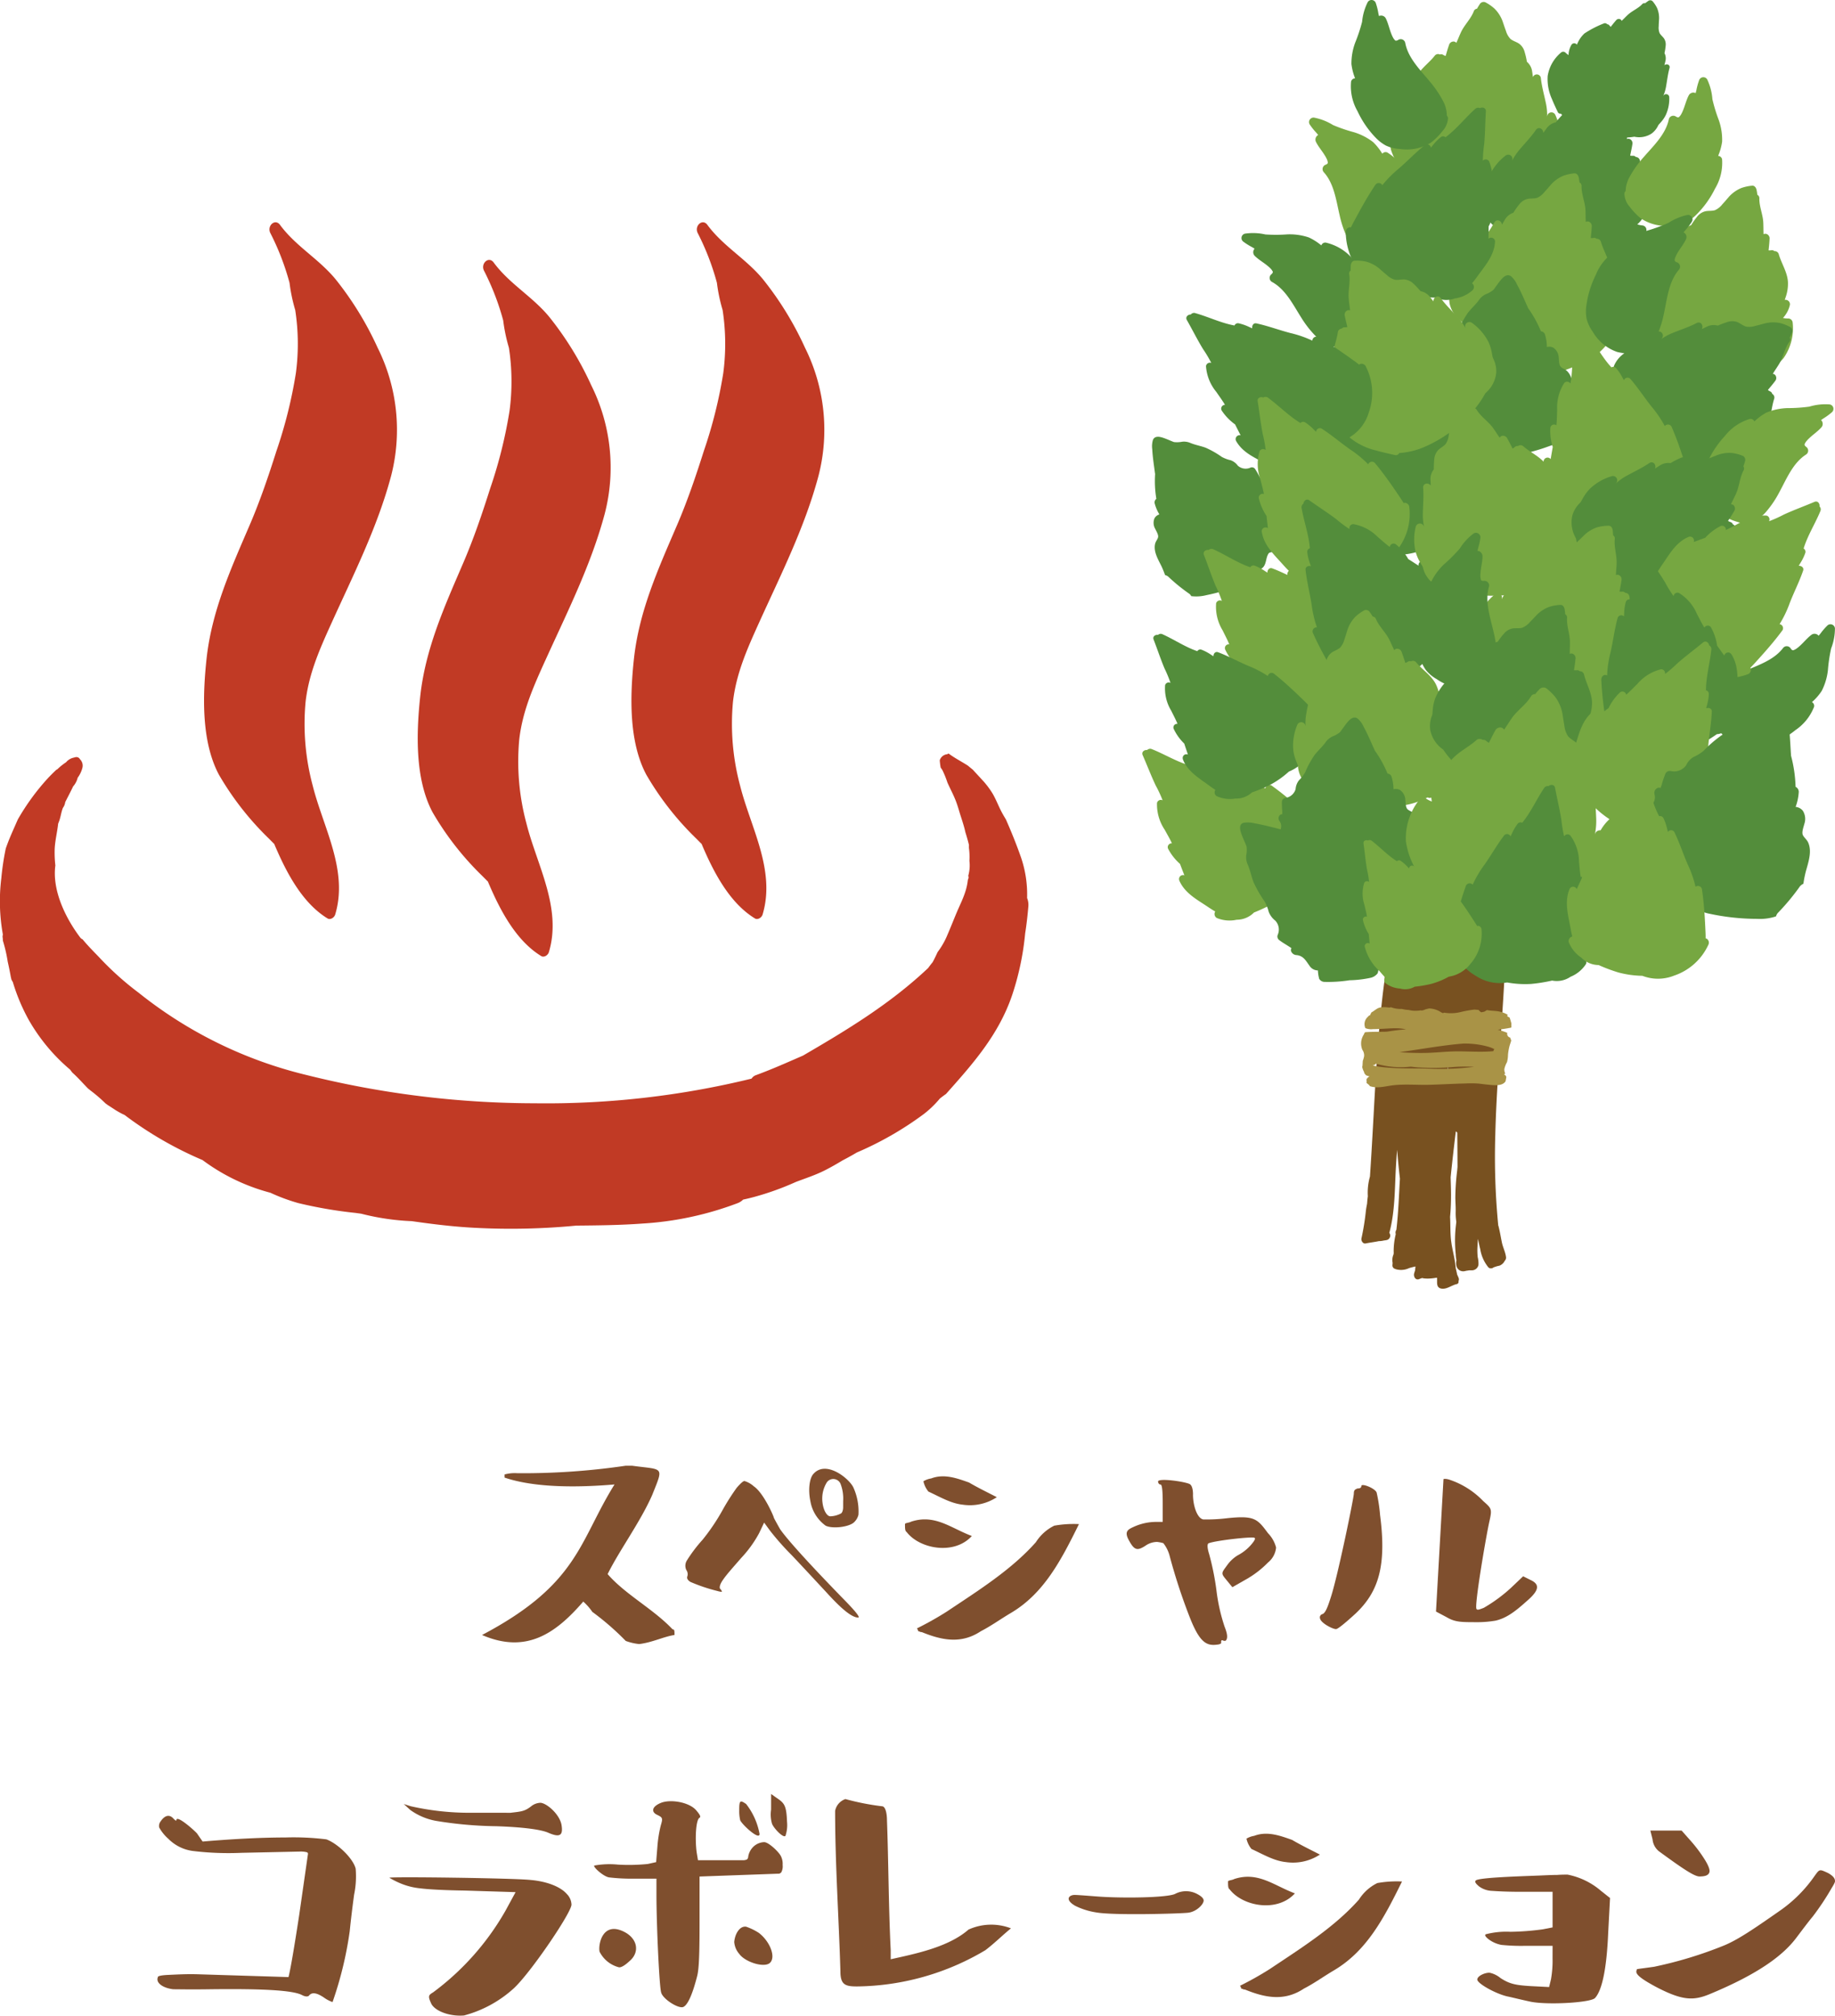 <svg xmlns="http://www.w3.org/2000/svg" xmlns:xlink="http://www.w3.org/1999/xlink" width="259.23" height="284.791" viewBox="0 0 259.23 284.791">
  <defs>
    <clipPath id="clip-path">
      <rect id="長方形_3460" data-name="長方形 3460" width="259.23" height="182.093" fill="none"/>
    </clipPath>
    <clipPath id="clip-path-2">
      <rect id="長方形_3461" data-name="長方形 3461" width="236.989" height="77.7" transform="translate(0 0)" fill="#7f4f2e"/>
    </clipPath>
  </defs>
  <g id="グループ_7214" data-name="グループ 7214" transform="translate(-266.885 -20801)">
    <g id="グループ_6531" data-name="グループ 6531" transform="translate(266.885 20801)">
      <g id="グループ_6530" data-name="グループ 6530" clip-path="url(#clip-path)">
        <path id="パス_16379" data-name="パス 16379" d="M133.842,106.563a1.226,1.226,0,0,0-1.078.842c0,.024,0,.048,0,.071v.016a8.619,8.619,0,0,0,.124.961c.085.118.168.236.245.359a14.077,14.077,0,0,1,.716,1.77c.447,1,.969,1.935,1.33,2.994.2.572.358,1.161.544,1.737s.366,1.129.519,1.7c.05.187.094.375.135.564.189.6.36,1.2.509,1.812-.005.051-.007.1-.007.156,0,.085,0,.169,0,.254a9.314,9.314,0,0,1,.07,1.824,5.351,5.351,0,0,1-.162,2.109c.014.06.027.122.044.179-.008.071-.015.142-.023.213-.026.058-.05.117-.075.175a8.316,8.316,0,0,1-.394,1.783c-.312.955-.752,1.829-1.141,2.741-.449,1.056-.864,2.133-1.322,3.185a10.861,10.861,0,0,1-1.412,2.5c-.155.33-.31.661-.472.987-.079.16-.163.314-.246.47-.039.041-.079.086-.118.135-.174.222-.344.448-.512.676-5.4,5.1-11.515,8.782-17.679,12.371-2.211.961-4.413,1.948-6.664,2.769a1.2,1.2,0,0,0-.6.484,122.024,122.024,0,0,1-30.595,3.484,133.761,133.761,0,0,1-32.326-4.007A60.584,60.584,0,0,1,19.6,140.275a42.337,42.337,0,0,1-5.637-5.068c-.741-.77-1.563-1.589-2.3-2.491a.77.77,0,0,1-.337-.263c-1.952-2.581-3.991-6.541-3.507-10.176a16.517,16.517,0,0,1-.1-2.136c.03-1.281.362-2.5.492-3.742.039-.109.079-.219.124-.332.235-.6.31-1.339.558-1.933.007-.009.014-.016.021-.026a1.75,1.75,0,0,0,.274-.626.767.767,0,0,0,.021-.139c.371-.741.767-1.47,1.117-2.224a2.885,2.885,0,0,0,.646-1.23,4.1,4.1,0,0,0,.658-1.359,1.262,1.262,0,0,0-.33-1.253.576.576,0,0,0-.557-.308,2.068,2.068,0,0,0-.279.069,1.927,1.927,0,0,0-1.129.661,8.324,8.324,0,0,0-1.242,1l-.121.052c-.438.413-.868.839-1.282,1.286a32.683,32.683,0,0,0-4.17,5.738l-.036.083c-.38.874-.775,1.738-1.139,2.622-.189.46-.362.927-.529,1.4a37.32,37.32,0,0,0-.632,4.217,26.472,26.472,0,0,0,.22,7.927q-.026.161-.045.321a3.235,3.235,0,0,1,.047.556,21.064,21.064,0,0,1,.686,2.984c.157.69.3,1.387.423,2.085.034.144.067.289.1.434.064.12.128.239.2.355a26.882,26.882,0,0,0,2.235,5.326,26.137,26.137,0,0,0,5.863,7.052c.1.138.2.273.3.406.774.684,1.47,1.485,2.2,2.231q.186.156.375.306a21.389,21.389,0,0,1,2.113,1.818c.112.083.225.164.338.244.359.23.719.461,1.072.7q.507.309,1.03.576a1.892,1.892,0,0,1,.28.135l0,0,.037.027c.018.012.037.02.055.033a.24.24,0,0,1,.058.052,51.872,51.872,0,0,0,10.84,6.241,27.9,27.9,0,0,0,9.583,4.616,26.252,26.252,0,0,0,3.947,1.463,61.991,61.991,0,0,0,8.065,1.387l.82.113a34.215,34.215,0,0,0,7.156,1.054c3.033.435,6.07.809,9.149.951a96.93,96.93,0,0,0,14.092-.323c3.1-.029,6.209-.059,9.306-.288a45.527,45.527,0,0,0,13.513-2.9,2.178,2.178,0,0,0,.739-.487q.791-.165,1.571-.379a39.483,39.483,0,0,0,5.847-2.1c1.367-.526,2.738-.959,4.067-1.625.884-.443,1.747-.94,2.6-1.455q1.006-.518,1.986-1.1a46.656,46.656,0,0,0,9.457-5.431,14.334,14.334,0,0,0,2.259-2.181c.284-.225.571-.446.868-.648,3.669-4.126,7.443-8.306,9.361-14.008a38.838,38.838,0,0,0,1.775-8.169q.028-.261.054-.528c.2-1.257.339-2.528.451-3.8a2.6,2.6,0,0,0-.18-1.189,16.173,16.173,0,0,0-.852-5.713c-.639-1.831-1.365-3.631-2.143-5.39-.184-.305-.366-.611-.537-.926-.474-.871-.822-1.827-1.317-2.685a12.009,12.009,0,0,0-1.544-2.028c-.415-.459-.846-.909-1.263-1.375-.243-.2-.486-.4-.729-.6-.9-.574-1.847-1.053-2.71-1.7a1.224,1.224,0,0,0-.174.1" fill="#c13a25"/>
        <path id="パス_16380" data-name="パス 16380" d="M77,93.395c3.053-6.755,6.476-13.488,8.427-20.791a26.008,26.008,0,0,0-1.9-18.165A45.654,45.654,0,0,0,77.613,44.8c-2.372-2.9-5.641-4.677-7.874-7.713-.695-.945-1.88.149-1.36,1.165a35.987,35.987,0,0,1,2.707,7.017,23.853,23.853,0,0,0,.809,3.866,31.434,31.434,0,0,1,.09,8.9A65.688,65.688,0,0,1,69.251,69c-1.136,3.587-2.326,7.089-3.8,10.52-2.618,6.1-5.361,12.1-6.091,18.929-.559,5.221-.732,11.671,1.76,16.337a41.586,41.586,0,0,0,7.078,9.04c.239.245.484.491.73.738,1.755,4.162,4.011,8.37,7.536,10.524.387.236.943-.118,1.075-.555,1.878-6.256-1.705-12.327-3.167-18.179a33.653,33.653,0,0,1-1.017-11.866c.459-4.04,2.028-7.522,3.644-11.1" fill="#c13a25"/>
        <path id="パス_16381" data-name="パス 16381" d="M107.189,88.074c3.053-6.755,6.476-13.488,8.427-20.791a26.008,26.008,0,0,0-1.9-18.165,45.654,45.654,0,0,0-5.912-9.635c-2.372-2.9-5.641-4.677-7.874-7.713-.695-.945-1.88.149-1.36,1.165a35.988,35.988,0,0,1,2.707,7.017,23.852,23.852,0,0,0,.809,3.866,31.434,31.434,0,0,1,.09,8.9,65.688,65.688,0,0,1-2.734,10.965c-1.136,3.587-2.326,7.089-3.8,10.52-2.618,6.1-5.361,12.1-6.091,18.929-.559,5.221-.732,11.671,1.76,16.337a41.587,41.587,0,0,0,7.078,9.04c.239.245.484.491.73.738,1.755,4.162,4.011,8.37,7.536,10.524.387.236.943-.118,1.075-.555,1.878-6.256-1.7-12.327-3.167-18.18a33.645,33.645,0,0,1-1.017-11.865c.459-4.04,2.028-7.522,3.644-11.1" fill="#c13a25"/>
        <path id="パス_16382" data-name="パス 16382" d="M46.814,88.074c3.053-6.755,6.476-13.488,8.427-20.791a26.008,26.008,0,0,0-1.9-18.165,45.654,45.654,0,0,0-5.912-9.635c-2.372-2.9-5.641-4.677-7.874-7.713-.695-.945-1.88.149-1.36,1.165A35.987,35.987,0,0,1,40.9,39.952a23.853,23.853,0,0,0,.809,3.866,31.434,31.434,0,0,1,.09,8.9,65.688,65.688,0,0,1-2.734,10.965c-1.136,3.587-2.326,7.089-3.8,10.52-2.618,6.1-5.361,12.1-6.091,18.929-.559,5.221-.732,11.671,1.76,16.337a41.586,41.586,0,0,0,7.078,9.04c.239.245.484.491.73.738,1.755,4.162,4.011,8.37,7.536,10.524.387.236.943-.118,1.075-.555,1.878-6.256-1.705-12.327-3.167-18.18A33.645,33.645,0,0,1,43.17,99.171c.459-4.04,2.028-7.522,3.644-11.1" fill="#c13a25"/>
        <path id="パス_16383" data-name="パス 16383" d="M213.364,124.485a1.2,1.2,0,0,0-.66-1.416.974.974,0,0,0-1.3.607c-.342,1.267-.644,2.542-.915,3.823l-.078.32a46.827,46.827,0,0,0,.92-6.573c.063-1.113-1.686-1.8-2.013-.537-.3,1.18-.557,2.371-.785,3.568a1.04,1.04,0,0,0-1.831-.342,5.476,5.476,0,0,0-.65,1.368c-.082-.388-.173-.774-.289-1.152a1.147,1.147,0,0,0-1.088-.928.914.914,0,0,0-.836.554,1,1,0,0,0-.7-.416.891.891,0,0,0-.364.028q.125-.879.224-1.76a1.158,1.158,0,0,0-.809-1.2.955.955,0,0,0-1.189.613q-.169.676-.331,1.355a.991.991,0,0,0-1.1.924q-.182,1.95-.294,3.9c-.172,1.521-.4,3.037-.637,4.55.257-1.956.476-3.918.592-5.889a1.04,1.04,0,0,0-2.051-.341c-.04.227-.076.454-.115.681a.6.6,0,0,0-.791.408,8.123,8.123,0,0,0-.012,3.138.767.767,0,0,0-.043.421c.037.209.068.418.1.628,0,.029.007.058.01.087.008.062.013.125.02.187-.321,2.51-.571,5.03-.773,7.554-.114.847-.222,1.7-.317,2.544-.608,5.415-.907,10.86-1.207,16.3-.161,2.916-.321,5.831-.519,8.745a8.3,8.3,0,0,0-.3,2.782c-.013.1-.026.192-.037.288-.029.256-.05.514-.069.771-.073.353-.134.707-.176,1.066a34.848,34.848,0,0,1-.615,3.814c-.089.325.2.811.581.733.629-.128,1.267-.2,1.894-.332a2.171,2.171,0,0,0,.477-.042c.091-.016.18-.036.271-.052.034-.006.3-.026.181-.036a.647.647,0,0,0,.529-1.034c.82-3.027.753-6.192.933-9.3.047-.811.1-1.621.169-2.43q.132,1.668.312,3.333.041.366.084.733c-.143,2.413-.218,4.832-.5,7.233a.71.71,0,0,0-.09.609,10.289,10.289,0,0,0-.295,2.487.505.505,0,0,0,.012.117c-.009.084-.019.167-.024.251a1.982,1.982,0,0,0-.133,1.213c-.008.109-.021.218-.026.328a.5.5,0,0,0,.41.524c.016.009.03.022.047.03a2.659,2.659,0,0,0,1.891-.146c.291-.09.6-.167.9-.233,0,.05-.01.1-.01.148a3,3,0,0,0-.028.337c-.034.164-.1.325-.142.486-.124.454.195,1.04.734.8a3.378,3.378,0,0,1,.4-.141,1.588,1.588,0,0,0,.286.056,4.747,4.747,0,0,0,.843.01c.279-.018.556-.05.831-.094l.126-.021c.079.538-.167,1.306.5,1.515.777.244,1.567-.459,2.3-.608a.315.315,0,0,0,.252-.347c0-.018-.007-.035-.011-.053a.6.6,0,0,0,.023-.46,5.132,5.132,0,0,0-.209-.473q-.1-.479-.21-.957c-.082-1.1-.375-2.168-.564-3.252-.03-.206-.059-.413-.089-.619-.128-1.107-.077-2.226-.139-3.337.1-1.037.137-2.076.135-3.12,0-.823-.035-1.646-.057-2.469.218-2.144.467-4.285.726-6.424l.042-.056a1.048,1.048,0,0,1,.171.184c.014,1.61.028,3.22.032,4.83-.016.179-.033.358-.05.536a32.867,32.867,0,0,0-.256,3.851c.013.619.058,1.231.051,1.851a8.174,8.174,0,0,0,.088,1.525c-.03.255-.059.51-.087.76a18.652,18.652,0,0,0,.01,3.86,4,4,0,0,0,.075.713.624.624,0,0,0,.023.077,1.922,1.922,0,0,0,.009.88.979.979,0,0,0,1.05.686,1.692,1.692,0,0,0,.3-.064c.155-.017.31-.044.454-.069.117,0,.233.006.351,0a.93.93,0,0,0,.945-.788,3.916,3.916,0,0,0-.109-1.072,9.211,9.211,0,0,1-.029-1.549c.013-.345.036-.688.064-1.032.106.486.2.976.324,1.451a5.421,5.421,0,0,0,1.165,2.593.547.547,0,0,0,.7-.005,4.746,4.746,0,0,1,.85-.252,1.423,1.423,0,0,0,.665-.541,1.009,1.009,0,0,0,.073-.142.619.619,0,0,0,.186-.543c-.09-.709-.439-1.362-.584-2.063s-.258-1.421-.433-2.123h0c-.013-.051-.024-.1-.037-.154a.383.383,0,0,0-.041-.1,100.4,100.4,0,0,1-.419-12.781c.144-5.862.625-11.707,1.013-17.556.194-2.914.358-5.83.451-8.749a16.856,16.856,0,0,0,.708-6.235.559.559,0,0,0-.473-.492c-.017-.234-.044-.465-.069-.7.174-.724.349-1.447.52-2.172m-8.831,26.543a.913.913,0,0,0,.045.22q-.067.574-.137,1.15.025-.89.064-1.778c.009.136.017.272.028.408" fill="#785120"/>
        <path id="パス_16384" data-name="パス 16384" d="M219.79,22.036c.008-.042.017-.085.026-.126.065-.189.136-.375.2-.558a6.14,6.14,0,0,0,.375-1.685,7.506,7.506,0,0,0-.675-3.442.6.6,0,0,0-1.138.16c-.005.023-.012.043-.018.064,0-.06,0-.12.005-.179a7.725,7.725,0,0,0-.188-1.741c-.247-1.168-.573-2.315-.7-3.5a.578.578,0,0,0-1.116-.138c-.046-.255-.07-.524-.11-.75a2.168,2.168,0,0,0-.745-1.41,11.1,11.1,0,0,0-.318-1.375,2.1,2.1,0,0,0-.791-1.187c-.378-.257-.852-.373-1.206-.66a2.773,2.773,0,0,1-.653-1.161c-.142-.367-.259-.742-.39-1.113A4.833,4.833,0,0,0,211.106,1.2,6.139,6.139,0,0,0,209.827.32a.642.642,0,0,0-.8.3c-.134.2-.255.4-.372.611a.537.537,0,0,0-.456.369c-.416,1.078-1.311,1.9-1.8,2.938-.228.491-.422.995-.648,1.487l-.016.032a.528.528,0,0,0-.4-.192.664.664,0,0,0-.634.505c-.178.5-.322,1.015-.472,1.526-.017,0-.033,0-.05-.007l-.013,0a1.092,1.092,0,0,1-.112-.045,2.28,2.28,0,0,1-.223-.121.526.526,0,0,0-.41-.022.592.592,0,0,0-.72.151c-.849,1.091-2.058,1.866-2.682,3.131a5.719,5.719,0,0,0-.526,2.138c-.011.136-.016.274-.022.41a.625.625,0,0,0-.942.369,4.013,4.013,0,0,0,.208,2.084,3.132,3.132,0,0,1-.723-.214.635.635,0,0,0-.8.315,7.38,7.38,0,0,0-.7,5.112,9.2,9.2,0,0,0,2.434,3.825c.634.66,1.31,1.276,1.979,1.9a.528.528,0,0,0,.662.056,10.657,10.657,0,0,0,3.555,1.05A18.786,18.786,0,0,0,214.1,26.9a13.75,13.75,0,0,0,2.255-1.1,4.393,4.393,0,0,0,2.809-1.758,4.059,4.059,0,0,0,.623-2" fill="#76a741"/>
        <path id="パス_16385" data-name="パス 16385" d="M234.265,17.7l.053-.08c.1-.11.2-.218.288-.325a4.458,4.458,0,0,0,.719-1.045,5.52,5.52,0,0,0,.488-2.53.441.441,0,0,0-.82-.2c-.009.013-.02.025-.029.038l.052-.12a5.72,5.72,0,0,0,.352-1.238c.153-.863.246-1.735.484-2.581.134-.476-.408-.674-.722-.4.039-.187.1-.376.131-.542a1.589,1.589,0,0,0-.119-1.165,8.277,8.277,0,0,0,.162-1.025,1.544,1.544,0,0,0-.212-1.026c-.187-.279-.479-.488-.64-.782a2.025,2.025,0,0,1-.126-.97c0-.289.028-.577.041-.865a3.562,3.562,0,0,0-.281-1.728,4.562,4.562,0,0,0-.631-.948.472.472,0,0,0-.63-.017c-.145.1-.285.2-.422.314a.392.392,0,0,0-.412.125c-.58.62-1.415.932-2.033,1.508-.291.271-.562.561-.851.834l-.02.018a.389.389,0,0,0-.22-.242.488.488,0,0,0-.571.17c-.26.293-.5.6-.743.91l-.031-.019-.008-.006a.751.751,0,0,1-.064-.062,1.611,1.611,0,0,1-.119-.143.381.381,0,0,0-.273-.128.434.434,0,0,0-.532-.1,14.607,14.607,0,0,0-2.689,1.394,4.187,4.187,0,0,0-.947,1.312c-.045.09-.086.182-.128.273a.459.459,0,0,0-.743-.008,2.954,2.954,0,0,0-.432,1.478,2.377,2.377,0,0,1-.434-.345.465.465,0,0,0-.63-.005,5.421,5.421,0,0,0-1.881,3.291,6.753,6.753,0,0,0,.6,3.276c.25.623.541,1.23.825,1.838a.387.387,0,0,0,.436.22,7.785,7.785,0,0,0,2.134,1.693,13.783,13.783,0,0,0,6.411,1.7,10.114,10.114,0,0,0,1.839-.13,3.224,3.224,0,0,0,2.4-.424,2.981,2.981,0,0,0,.975-1.192" fill="#538d3b"/>
        <path id="パス_16386" data-name="パス 16386" d="M209.885,27.057c.012-.041.025-.083.038-.124.032-.2.058-.4.089-.585a6.143,6.143,0,0,1,.469-1.662,7.516,7.516,0,0,1,2.225-2.71.6.6,0,0,1,.926.681c-.005.021-.009.042-.014.064.027-.054.053-.108.081-.16a7.732,7.732,0,0,1,.99-1.444c.771-.911,1.6-1.767,2.281-2.752.381-.553,1.061-.158,1.048.407.162-.2.31-.427.452-.608a2.163,2.163,0,0,1,1.325-.888,11.317,11.317,0,0,1,.932-1.061,2.106,2.106,0,0,1,1.258-.67c.455-.047.927.077,1.376-.01a2.757,2.757,0,0,0,1.125-.711c.3-.256.58-.531.87-.8a4.851,4.851,0,0,1,2.054-1.207,6.186,6.186,0,0,1,1.54-.164c.352,0,.535.346.566.645.025.236.035.475.038.715a.535.535,0,0,1,.228.54c-.145,1.146.254,2.292.188,3.44-.03.539-.1,1.076-.133,1.615l0,.037a.534.534,0,0,1,.446.02.665.665,0,0,1,.318.746c-.081.527-.2,1.047-.307,1.568l.047.017.014,0a.958.958,0,0,0,.12.014,2.373,2.373,0,0,0,.253,0,.521.521,0,0,1,.371.174.593.593,0,0,1,.563.475c.23,1.363.928,2.617.877,4.028a5.709,5.709,0,0,1-.549,2.132c-.056.125-.116.248-.175.372a.624.624,0,0,1,.654.771A4.016,4.016,0,0,1,231.3,31.7a3.21,3.21,0,0,0,.738.154.633.633,0,0,1,.553.656,7.37,7.37,0,0,1-1.81,4.83,9.18,9.18,0,0,1-3.956,2.215c-.87.28-1.758.5-2.642.734a.527.527,0,0,1-.609-.265,10.619,10.619,0,0,1-3.628-.761,18.776,18.776,0,0,1-7.353-5.236,13.645,13.645,0,0,1-1.463-2.038,4.387,4.387,0,0,1-1.641-2.879,4.047,4.047,0,0,1,.4-2.058" fill="#538d3b"/>
        <path id="パス_16387" data-name="パス 16387" d="M204.978,40.846l.024-.129c.011-.2.016-.4.027-.59a6.115,6.115,0,0,1,.288-1.7,7.532,7.532,0,0,1,1.923-2.932.6.6,0,0,1,.994.579c0,.021,0,.043-.007.064l.062-.168a7.821,7.821,0,0,1,.831-1.541c.669-.987,1.4-1.928,1.974-2.979.32-.592,1.038-.271,1.085.293.139-.219.263-.458.385-.653a2.159,2.159,0,0,1,1.222-1.025,11.35,11.35,0,0,1,.813-1.154,2.1,2.1,0,0,1,1.18-.8c.447-.1.93-.023,1.367-.157a2.761,2.761,0,0,0,1.042-.827c.27-.287.52-.59.78-.884a4.856,4.856,0,0,1,1.913-1.421,6.275,6.275,0,0,1,1.515-.327c.349-.039.568.287.631.581.05.232.085.469.114.706a.536.536,0,0,1,.284.513c-.022,1.156.5,2.252.555,3.4.027.539.016,1.08.04,1.621,0,.012,0,.025,0,.037a.531.531,0,0,1,.446-.028.668.668,0,0,1,.4.708c-.024.532-.084,1.061-.138,1.591.016,0,.032.009.049.012h.013c.041,0,.081,0,.121,0,.085,0,.168-.015.252-.028a.522.522,0,0,1,.388.134.591.591,0,0,1,.61.412c.375,1.329,1.2,2.5,1.3,3.911a5.727,5.727,0,0,1-.319,2.178c-.042.13-.088.259-.134.388a.625.625,0,0,1,.733.7,4.012,4.012,0,0,1-.979,1.851,3.216,3.216,0,0,0,.75.076.632.632,0,0,1,.62.592,7.37,7.37,0,0,1-1.283,5,9.174,9.174,0,0,1-3.7,2.625c-.835.372-1.694.688-2.548,1.013a.527.527,0,0,1-.634-.2,10.545,10.545,0,0,1-3.689-.37,18.757,18.757,0,0,1-7.87-4.419,13.815,13.815,0,0,1-1.673-1.87,4.392,4.392,0,0,1-1.939-2.687,4.058,4.058,0,0,1,.178-2.089" fill="#76a741"/>
        <path id="パス_16388" data-name="パス 16388" d="M230.1,42.592l.024-.128c.011-.2.016-.4.027-.591a6.109,6.109,0,0,1,.288-1.7,7.528,7.528,0,0,1,1.923-2.933.6.6,0,0,1,.994.579c0,.021,0,.043-.007.064.021-.055.041-.112.062-.167a7.793,7.793,0,0,1,.831-1.541c.669-.988,1.4-1.929,1.974-2.98.32-.591,1.038-.271,1.085.293.139-.219.263-.458.385-.653a2.159,2.159,0,0,1,1.222-1.025,11.35,11.35,0,0,1,.813-1.154,2.1,2.1,0,0,1,1.18-.8c.447-.1.93-.023,1.367-.157a2.761,2.761,0,0,0,1.042-.827c.27-.287.52-.59.78-.884A4.856,4.856,0,0,1,246,26.564a6.275,6.275,0,0,1,1.515-.327c.349-.038.568.287.631.581.05.232.085.469.114.706a.536.536,0,0,1,.284.513c-.022,1.156.5,2.252.555,3.4.027.54.016,1.081.04,1.621,0,.012,0,.025,0,.037a.531.531,0,0,1,.446-.028.668.668,0,0,1,.4.708c-.024.532-.084,1.062-.138,1.592l.049.011.013,0c.041,0,.081,0,.121,0a2.368,2.368,0,0,0,.252-.028.522.522,0,0,1,.388.134.591.591,0,0,1,.61.412c.375,1.33,1.2,2.5,1.3,3.911a5.727,5.727,0,0,1-.319,2.178c-.042.13-.088.259-.134.388a.625.625,0,0,1,.733.7,4.012,4.012,0,0,1-.979,1.851,3.216,3.216,0,0,0,.75.076.632.632,0,0,1,.62.592,7.374,7.374,0,0,1-1.283,5,9.182,9.182,0,0,1-3.7,2.624c-.835.372-1.694.688-2.548,1.013a.526.526,0,0,1-.634-.2,10.568,10.568,0,0,1-3.689-.369,18.77,18.77,0,0,1-7.87-4.42,13.754,13.754,0,0,1-1.673-1.87,4.392,4.392,0,0,1-1.939-2.687,4.058,4.058,0,0,1,.178-2.089" fill="#76a741"/>
        <path id="パス_16389" data-name="パス 16389" d="M190.97,36.439a7.061,7.061,0,0,0-3.7-2.166.6.6,0,0,0-.607.4A7.932,7.932,0,0,0,184.9,33.55a8.457,8.457,0,0,0-3.031-.435,22.446,22.446,0,0,1-3.112.011,7.847,7.847,0,0,0-2.9-.108.634.634,0,0,0-.246,1.1,8.834,8.834,0,0,0,1.245.788c.118.071.253.146.381.233a.735.735,0,0,0,.006,1c.562.56,1.276.952,1.88,1.463a4.194,4.194,0,0,1,.413.387,1.669,1.669,0,0,1,.134.166c.011.017.087.139.1.156s.024.054.034.078.006.05.008.076v.007c-.013.013-.064.137-.041.1a1.03,1.03,0,0,1-.175.192.652.652,0,0,0,.085,1.064c1.925,1.042,2.976,3.2,4.105,4.977a14.725,14.725,0,0,0,2.054,2.658,4.39,4.39,0,0,0,1.79,1.149.557.557,0,0,0,.309.274,2.92,2.92,0,0,0,1.97-.183,9.135,9.135,0,0,0,2.006-1.009,6.368,6.368,0,0,0,2.251-3.908,5.2,5.2,0,0,0,.161-2.052,5.943,5.943,0,0,0-.6-1.7,13.7,13.7,0,0,0-2.763-3.608" fill="#538d3b"/>
        <path id="パス_16390" data-name="パス 16390" d="M242.277,26.662a7.064,7.064,0,0,0,1-4.17.6.6,0,0,0-.558-.465,7.944,7.944,0,0,0,.565-2.008,8.442,8.442,0,0,0-.462-3.027,22.49,22.49,0,0,1-.912-2.975,7.853,7.853,0,0,0-.736-2.8.634.634,0,0,0-1.127.084,8.861,8.861,0,0,0-.394,1.42c-.033.133-.066.284-.112.432a.737.737,0,0,0-.959.3c-.373.7-.541,1.5-.855,2.223a4.184,4.184,0,0,1-.25.507,1.633,1.633,0,0,1-.121.176c-.012.016-.108.125-.12.141l-.065.055c-.023.011-.046.02-.07.029h-.007c-.016-.008-.149-.021-.112-.008a1.053,1.053,0,0,1-.234-.113.652.652,0,0,0-.994.391c-.439,2.144-2.2,3.776-3.574,5.37a14.725,14.725,0,0,0-1.948,2.737A4.384,4.384,0,0,0,229.65,27a.565.565,0,0,0-.172.376,2.918,2.918,0,0,0,.746,1.832,9.137,9.137,0,0,0,1.547,1.627,6.366,6.366,0,0,0,4.393,1.023,5.193,5.193,0,0,0,2.01-.441,5.9,5.9,0,0,0,1.45-1.066,13.679,13.679,0,0,0,2.653-3.69" fill="#76a741"/>
        <path id="パス_16391" data-name="パス 16391" d="M253.579,103.2a7.06,7.06,0,0,0,2.694-3.336.6.6,0,0,0-.3-.66,7.9,7.9,0,0,0,1.372-1.571,8.433,8.433,0,0,0,.883-2.931,22.581,22.581,0,0,1,.454-3.079,7.841,7.841,0,0,0,.539-2.847.634.634,0,0,0-1.053-.409,8.913,8.913,0,0,0-.966,1.113c-.087.106-.182.229-.287.342a.736.736,0,0,0-.993-.143c-.637.472-1.131,1.119-1.727,1.64a4.171,4.171,0,0,1-.444.351,1.681,1.681,0,0,1-.184.107c-.018.009-.151.066-.169.075l-.082.022c-.026,0-.051,0-.077,0l-.006,0c-.011-.014-.126-.083-.1-.055a1.091,1.091,0,0,1-.164-.2.652.652,0,0,0-1.065-.075c-1.318,1.748-3.611,2.464-5.534,3.315a14.759,14.759,0,0,0-2.935,1.635,4.388,4.388,0,0,0-1.4,1.6.556.556,0,0,0-.317.265,2.917,2.917,0,0,0-.113,1.975,9.1,9.1,0,0,0,.7,2.133,6.364,6.364,0,0,0,3.528,2.811,5.2,5.2,0,0,0,2,.465,5.907,5.907,0,0,0,1.768-.34,13.707,13.707,0,0,0,3.98-2.193" fill="#538d3b"/>
        <path id="パス_16392" data-name="パス 16392" d="M229.348,50l.092-.092c.12-.159.236-.321.353-.475a6.134,6.134,0,0,1,1.192-1.248,7.519,7.519,0,0,1,3.237-1.351.6.6,0,0,1,.5,1.036c-.015.016-.028.033-.043.049l.146-.1a7.693,7.693,0,0,1,1.552-.811c1.107-.444,2.244-.811,3.3-1.362.6-.31,1.011.358.734.851.238-.1.475-.232.685-.325a2.163,2.163,0,0,1,1.587-.164,11.115,11.115,0,0,1,1.32-.5,2.1,2.1,0,0,1,1.426,0c.423.171.783.5,1.219.636a2.755,2.755,0,0,0,1.327-.1c.384-.085.761-.2,1.142-.294a4.849,4.849,0,0,1,2.38-.1,6.219,6.219,0,0,1,1.438.578.641.641,0,0,1,.2.835c-.088.22-.192.436-.3.649a.536.536,0,0,1-.052.584c-.666.945-.85,2.144-1.446,3.127-.28.462-.592.9-.875,1.364l-.019.032a.525.525,0,0,1,.384.227.665.665,0,0,1-.068.808c-.318.427-.665.832-1.006,1.241.011.012.022.025.034.037l.01.009a.977.977,0,0,0,.1.068,2.385,2.385,0,0,0,.223.119.518.518,0,0,1,.247.328.591.591,0,0,1,.274.683c-.435,1.311-.406,2.746-1.112,3.969a5.716,5.716,0,0,1-1.485,1.625c-.108.085-.219.166-.329.247a.625.625,0,0,1,.217.988,4.017,4.017,0,0,1-1.849.985,3.217,3.217,0,0,0,.579.482.633.633,0,0,1,.182.839,7.375,7.375,0,0,1-3.863,3.418,9.189,9.189,0,0,1-4.533.1c-.9-.16-1.788-.379-2.678-.589a.528.528,0,0,1-.414-.52,10.586,10.586,0,0,1-2.848-2.373,18.778,18.778,0,0,1-4.041-8.071,13.73,13.73,0,0,1-.337-2.487,4.387,4.387,0,0,1-.1-3.312A4.058,4.058,0,0,1,229.348,50" fill="#538d3b"/>
        <path id="パス_16393" data-name="パス 16393" d="M215.63,74.436c0-.043.007-.086.01-.13-.012-.2-.03-.4-.04-.59a6.144,6.144,0,0,1,.094-1.723,7.529,7.529,0,0,1,1.581-3.131.6.6,0,0,1,1.053.463c0,.022,0,.043,0,.065.015-.058.028-.116.044-.173a7.7,7.7,0,0,1,.651-1.626,35.69,35.69,0,0,0,1.626-3.183.578.578,0,0,1,1.112.169c.114-.233.209-.484.309-.692a2.165,2.165,0,0,1,1.1-1.156,11.165,11.165,0,0,1,.678-1.238,2.1,2.1,0,0,1,1.082-.928c.434-.145.921-.128,1.34-.31a2.762,2.762,0,0,0,.943-.94c.236-.314.45-.644.676-.966a4.839,4.839,0,0,1,1.741-1.626,6.212,6.212,0,0,1,1.468-.5c.343-.078.6.222.692.506.076.226.138.456.194.689a.535.535,0,0,1,.339.478c.109,1.151.749,2.182.934,3.316.088.533.138,1.072.222,1.606l.007.036a.527.527,0,0,1,.439-.077.667.667,0,0,1,.474.658c.035.532.035,1.065.042,1.6.016,0,.032.005.049.006h.014c.04,0,.081-.007.12-.013.084-.015.165-.033.247-.056a.52.52,0,0,1,.4.089.591.591,0,0,1,.652.341c.522,1.279,1.477,2.352,1.735,3.74a5.719,5.719,0,0,1-.071,2.2c-.028.134-.059.267-.09.4a.624.624,0,0,1,.806.61,4,4,0,0,1-.764,1.95,3.223,3.223,0,0,0,.754-.01.632.632,0,0,1,.683.519,7.381,7.381,0,0,1-.713,5.109,9.2,9.2,0,0,1-3.378,3.024c-.788.463-1.606.874-2.419,1.293a.528.528,0,0,1-.652-.126,10.615,10.615,0,0,1-3.707.048,18.781,18.781,0,0,1-8.317-3.506,13.786,13.786,0,0,1-1.873-1.671,4.386,4.386,0,0,1-2.229-2.452,4.058,4.058,0,0,1-.058-2.1" fill="#76a741"/>
        <path id="パス_16394" data-name="パス 16394" d="M224.1,43.19a5.936,5.936,0,0,0,.029,1.8A5.184,5.184,0,0,0,225,46.856a6.37,6.37,0,0,0,3.474,2.877,9.117,9.117,0,0,0,2.232.247,2.927,2.927,0,0,0,1.91-.516.557.557,0,0,0,.194-.365,4.374,4.374,0,0,0,1.276-1.7,14.73,14.73,0,0,0,1-3.207c.439-2.057.67-4.448,2.11-6.1a.653.653,0,0,0-.291-1.028,1.049,1.049,0,0,1-.231-.118c.032.022-.059-.076-.075-.084l0-.006c-.007-.025-.014-.049-.019-.074l0-.085c0-.019.034-.161.039-.181a1.705,1.705,0,0,1,.067-.2,4.345,4.345,0,0,1,.252-.507c.389-.69.921-1.305,1.252-2.026a.737.737,0,0,0-.344-.943c.09-.126.19-.244.276-.351a8.794,8.794,0,0,0,.891-1.173.634.634,0,0,0-.615-.948,7.9,7.9,0,0,0-2.677,1.112,22.622,22.622,0,0,1-2.919,1.076,8.427,8.427,0,0,0-2.689,1.464,8.005,8.005,0,0,0-1.257,1.665.6.6,0,0,0-.708-.162,7.063,7.063,0,0,0-2.713,3.321,13.7,13.7,0,0,0-1.33,4.345" fill="#538d3b"/>
        <path id="パス_16395" data-name="パス 16395" d="M198.765,24.8a7.058,7.058,0,0,0-2.785-3.26.6.6,0,0,0-.705.178,7.939,7.939,0,0,0-1.293-1.637,8.4,8.4,0,0,0-2.72-1.4,22.654,22.654,0,0,1-2.943-1.011,7.856,7.856,0,0,0-2.7-1.053.635.635,0,0,0-.6.961,8.915,8.915,0,0,0,.917,1.154c.089.105.192.22.284.345a.735.735,0,0,0-.323.949c.347.714.893,1.318,1.3,2a4.186,4.186,0,0,1,.263.5,1.625,1.625,0,0,1,.072.2c0,.019.037.16.043.179s0,.06.006.085-.011.05-.018.074l0,.007c-.016.008-.1.108-.072.085a1.034,1.034,0,0,1-.229.123.653.653,0,0,0-.268,1.034c1.476,1.616,1.76,4,2.244,6.048a14.664,14.664,0,0,0,1.069,3.185,4.373,4.373,0,0,0,1.313,1.673.56.56,0,0,0,.2.36,2.92,2.92,0,0,0,1.921.474,9.191,9.191,0,0,0,2.226-.3,6.363,6.363,0,0,0,3.409-2.953,5.163,5.163,0,0,0,.825-1.885,5.9,5.9,0,0,0-.01-1.8,13.684,13.684,0,0,0-1.426-4.315" fill="#76a741"/>
        <path id="パス_16396" data-name="パス 16396" d="M211.129,64.961l-.042-.123c-.039-.2-.071-.392-.109-.581a6.144,6.144,0,0,0-.524-1.645,7.513,7.513,0,0,0-2.316-2.634.6.6,0,0,0-.9.712c.006.021.01.042.016.063l-.086-.157a7.7,7.7,0,0,0-1.039-1.41c-.8-.884-1.66-1.712-2.372-2.674-.4-.54-1.065-.121-1.033.443-.169-.2-.325-.417-.473-.592a2.164,2.164,0,0,0-1.354-.844,11.2,11.2,0,0,0-.967-1.029,2.105,2.105,0,0,0-1.28-.627c-.456-.031-.924.108-1.375.037a2.743,2.743,0,0,1-1.148-.674c-.308-.245-.6-.51-.9-.765a4.848,4.848,0,0,0-2.093-1.138,6.262,6.262,0,0,0-1.546-.112c-.351.011-.522.364-.543.664-.017.237-.019.476-.014.715a.537.537,0,0,0-.21.548c.184,1.141-.177,2.3-.072,3.444.049.539.135,1.073.188,1.61l0,.037a.534.534,0,0,0-.445.035.664.664,0,0,0-.293.756c.1.524.232,1.04.36,1.557-.016.006-.031.013-.047.018l-.013,0q-.06.012-.12.018a2.368,2.368,0,0,1-.253.008.521.521,0,0,0-.365.186.59.59,0,0,0-.546.494c-.185,1.369-.84,2.647-.742,4.055a5.718,5.718,0,0,0,.621,2.112c.06.123.124.245.188.366a.624.624,0,0,0-.628.793,4.013,4.013,0,0,0,1.229,1.7,3.262,3.262,0,0,1-.732.179.632.632,0,0,0-.531.674,7.378,7.378,0,0,0,1.971,4.767,9.185,9.185,0,0,0,4.029,2.08c.879.251,1.773.444,2.665.645a.526.526,0,0,0,.6-.286,10.607,10.607,0,0,0,3.6-.882,18.781,18.781,0,0,0,7.172-5.481,13.669,13.669,0,0,0,1.394-2.086A4.386,4.386,0,0,0,211.6,67a4.052,4.052,0,0,0-.469-2.043" fill="#538d3b"/>
        <path id="パス_16397" data-name="パス 16397" d="M181.562,70.953a4.969,4.969,0,0,0-1.014-.135,1,1,0,0,0-.457-.991c-.584-.433-1.182-.709-1.161-1.534a.607.607,0,0,0-.465-.663.5.5,0,0,0-.33.067c-.092-.139-.172-.288-.247-.423a11.011,11.011,0,0,0-.586-1.016.535.535,0,0,0-.633-.194,1.662,1.662,0,0,1-1.8-.266,2.162,2.162,0,0,0-1.012-.77,4.874,4.874,0,0,1-1.257-.473,13.114,13.114,0,0,0-2.271-1.293c-.719-.269-1.479-.386-2.187-.687a2.277,2.277,0,0,0-1.125-.165,3.771,3.771,0,0,1-1.155.051l-.064-.019-.155-.059c-.145-.057-.289-.119-.434-.179-.284-.119-.568-.238-.86-.336-.5-.168-1.2-.336-1.47.281a3.118,3.118,0,0,0-.1,1.339c.056,1.13.243,2.247.384,3.368a.688.688,0,0,0,.022.1,15.212,15.212,0,0,0,.172,3.529.62.62,0,0,0-.227.67,5.8,5.8,0,0,0,.656,1.527,1.157,1.157,0,0,0-.7.57,1.686,1.686,0,0,0,.115,1.476c.153.332.478.834.4,1.177-.064.295-.339.579-.423.948-.252,1.106.455,2.232.917,3.18a12.7,12.7,0,0,1,.493,1.22,1.071,1.071,0,0,1,.558.325,25.207,25.207,0,0,0,2.888,2.332,1.056,1.056,0,0,1,.251.319,5.74,5.74,0,0,0,2.146-.141,25.387,25.387,0,0,0,5.218-1.644,1.592,1.592,0,0,0,1.159-1.741c-.029-.213.059-.17.326-.176a1.891,1.891,0,0,0,1.115-.213c.694-.481.522-1.433.947-2.088.16-.248.52-.175.773-.3a1.734,1.734,0,0,0,.687-.888,13.242,13.242,0,0,0,.633-2.456,16.249,16.249,0,0,0,.615-3.014.615.615,0,0,0-.343-.614" fill="#538d3b"/>
        <path id="パス_16398" data-name="パス 16398" d="M201.546,57.393a5.357,5.357,0,0,1,.838-.688,1.062,1.062,0,0,1-.141-1.147c.284-.717.669-1.3.189-2.031a.645.645,0,0,1,.049-.857.521.521,0,0,1,.335-.123c.005-.178,0-.356-.013-.52a11.725,11.725,0,0,1-.04-1.243.569.569,0,0,1,.463-.528,1.761,1.761,0,0,0,1.471-1.242,2.278,2.278,0,0,1,.482-1.259,5.228,5.228,0,0,0,.869-1.129,13.917,13.917,0,0,1,1.323-2.432c.5-.644,1.118-1.174,1.588-1.84a2.416,2.416,0,0,1,.923-.777,4.04,4.04,0,0,0,1.069-.6l.046-.053c.036-.046.072-.092.107-.139.1-.133.194-.269.291-.4.189-.265.379-.532.587-.783.36-.432.9-.975,1.482-.567a3.3,3.3,0,0,1,.839,1.15c.58,1.05,1.036,2.161,1.533,3.25a.72.72,0,0,1,.036.1,16.182,16.182,0,0,1,1.816,3.275.659.659,0,0,1,.578.477,6.176,6.176,0,0,1,.261,1.743,1.226,1.226,0,0,1,.952.12,1.793,1.793,0,0,1,.722,1.4c.046.384.033,1.018.292,1.286.223.229.629.332.91.617.846.857.837,2.265.95,3.378a13.734,13.734,0,0,0,.236,1.374,1.135,1.135,0,0,0-.321.6,26.8,26.8,0,0,1-1.3,3.713,1.14,1.14,0,0,0-.049.428,6.083,6.083,0,0,1-2.011,1.071,27.014,27.014,0,0,1-5.62,1.431,1.688,1.688,0,0,1-2.017-.921c-.093-.209-.148-.12-.392.023a2,2,0,0,1-1.122.431c-.9-.047-1.272-1-2.021-1.354-.282-.133-.566.133-.863.162a1.851,1.851,0,0,1-1.116-.417,14.033,14.033,0,0,1-1.94-1.86,17.131,17.131,0,0,1-2.237-2.372.653.653,0,0,1-.034-.745" fill="#538d3b"/>
        <path id="パス_16399" data-name="パス 16399" d="M211.206,34.147a.556.556,0,0,0-.926-.426c0-.032,0-.064,0-.1q.014-.819.02-1.637a7.467,7.467,0,0,0,.832-2.6.536.536,0,0,0-.77-.517c.007-.081.01-.162.018-.243.063-.645.181-1.283.271-1.924a6.4,6.4,0,0,0-.294-3.921.554.554,0,0,0-.8-.14c-.027.019-.05.04-.075.06a17.666,17.666,0,0,1,.186-2.3c.138-1.551.147-3.11.239-4.664.03-.5-.483-.64-.842-.457a.6.6,0,0,0-.688.131c-1.426,1.286-2.622,2.837-4.168,3.983a.528.528,0,0,0-.652-.027,6.768,6.768,0,0,0-1.107,1.118c-.1.121-.205.252-.314.38a.536.536,0,0,0-.841-.366c-1.3,1.032-2.438,2.245-3.693,3.329a15.75,15.75,0,0,0-2.321,2.341l-.01-.02a.578.578,0,0,0-1.009.024c-.691,1.03-1.326,2.095-1.93,3.178-.306.546-.6,1.1-.9,1.648-.2.372-.406.744-.578,1.131a.581.581,0,0,0-.227-.007.665.665,0,0,0-.513.708,9.381,9.381,0,0,0,.667,3.329,9.371,9.371,0,0,0,1.815,2.637,6.126,6.126,0,0,0,2.973,1.786,7.063,7.063,0,0,0,1.073.177A13.887,13.887,0,0,0,199.9,41.8a23.35,23.35,0,0,0,2.972.258,3.439,3.439,0,0,0,2.652.111,4.712,4.712,0,0,0,2.541-1.2.654.654,0,0,0-.108-.945c.364-.424.681-.882.954-1.252,1.043-1.415,2.188-2.78,2.292-4.621" fill="#538d3b"/>
        <path id="パス_16400" data-name="パス 16400" d="M210.91,50.585l-.043-.123c-.038-.2-.071-.392-.109-.581a6.073,6.073,0,0,0-.524-1.645,7.51,7.51,0,0,0-2.315-2.634.6.6,0,0,0-.9.712c.007.021.011.042.017.063-.03-.053-.058-.1-.086-.157a7.794,7.794,0,0,0-1.039-1.41c-.8-.884-1.661-1.712-2.372-2.674-.4-.54-1.065-.121-1.033.443-.17-.2-.325-.417-.474-.592a2.16,2.16,0,0,0-1.353-.844,11.345,11.345,0,0,0-.968-1.029,2.1,2.1,0,0,0-1.28-.627c-.455-.031-.923.108-1.375.037a2.745,2.745,0,0,1-1.147-.674c-.308-.245-.6-.51-.9-.765a4.842,4.842,0,0,0-2.093-1.138,6.254,6.254,0,0,0-1.545-.112c-.352.011-.522.364-.543.664a7.1,7.1,0,0,0-.014.715.537.537,0,0,0-.21.548c.183,1.141-.177,2.3-.072,3.444.048.539.134,1.073.188,1.61l0,.037a.532.532,0,0,0-.444.035.662.662,0,0,0-.293.756c.1.524.231,1.04.36,1.557-.017.006-.031.013-.048.018l-.012,0c-.041.008-.08.014-.121.018a2.368,2.368,0,0,1-.253.008.519.519,0,0,0-.364.186.591.591,0,0,0-.547.494c-.185,1.369-.839,2.647-.741,4.055a5.717,5.717,0,0,0,.62,2.112c.061.123.125.245.188.366a.624.624,0,0,0-.627.793,4.02,4.02,0,0,0,1.228,1.7,3.241,3.241,0,0,1-.731.179.632.632,0,0,0-.532.674,7.379,7.379,0,0,0,1.972,4.767,9.182,9.182,0,0,0,4.028,2.08c.879.251,1.774.444,2.666.645a.525.525,0,0,0,.6-.286,10.618,10.618,0,0,0,3.6-.882,18.77,18.77,0,0,0,7.171-5.481,13.669,13.669,0,0,0,1.394-2.086,4.378,4.378,0,0,0,1.543-2.933,4.052,4.052,0,0,0-.468-2.043" fill="#76a741"/>
        <path id="パス_16401" data-name="パス 16401" d="M174.619,62.3a.556.556,0,0,1,.643-.79c-.014-.029-.029-.057-.043-.086q-.373-.729-.74-1.46A7.484,7.484,0,0,1,172.586,58a.536.536,0,0,1,.463-.8c-.042-.07-.081-.141-.123-.21-.341-.551-.728-1.072-1.092-1.608a6.4,6.4,0,0,1-1.464-3.649.554.554,0,0,1,.654-.477c.032,0,.062.014.093.021a17.722,17.722,0,0,0-1.179-1.978c-.807-1.331-1.5-2.727-2.271-4.08-.247-.436.152-.788.555-.782a.594.594,0,0,1,.675-.185c1.847.525,3.6,1.39,5.5,1.737a.527.527,0,0,1,.574-.312,6.866,6.866,0,0,1,1.486.515c.144.065.295.137.449.2-.075-.363.154-.8.594-.7,1.623.353,3.178.94,4.783,1.36a15.616,15.616,0,0,1,3.114,1.078V48.1a.578.578,0,0,1,.916-.423c1.074.62,2.114,1.3,3.133,2,.515.356,1.026.719,1.534,1.084.343.245.693.488,1.017.76a.584.584,0,0,1,.2-.107.667.667,0,0,1,.773.41,8.206,8.206,0,0,1,.4,6.449,6.136,6.136,0,0,1-1.881,2.914,6.968,6.968,0,0,1-.885.631,13.893,13.893,0,0,1-2.468,2.36,23.342,23.342,0,0,1-2.554,1.543,3.439,3.439,0,0,1-2.331,1.268,4.712,4.712,0,0,1-2.81.041.652.652,0,0,1-.32-.895c-.514-.221-1-.492-1.409-.7-1.559-.81-3.189-1.531-4.094-3.137" fill="#538d3b"/>
        <path id="パス_16402" data-name="パス 16402" d="M178.244,75.142a.556.556,0,0,1,.878-.517c0-.032-.007-.064-.011-.1q-.1-.813-.186-1.626a7.5,7.5,0,0,1-1.092-2.5.537.537,0,0,1,.714-.594c-.014-.079-.026-.16-.042-.239-.128-.635-.31-1.258-.464-1.887a6.4,6.4,0,0,1-.1-3.931.554.554,0,0,1,.779-.219c.029.016.054.035.081.052a17.816,17.816,0,0,0-.418-2.265c-.294-1.528-.461-3.079-.71-4.615-.081-.495.416-.686.792-.54a.594.594,0,0,1,.7.06c1.549,1.136,2.9,2.558,4.55,3.541a.527.527,0,0,1,.646-.093,6.772,6.772,0,0,1,1.215,1c.113.11.229.23.35.347a.537.537,0,0,1,.8-.45c1.4.9,2.653,1.986,4.012,2.938a15.745,15.745,0,0,1,2.545,2.094.191.191,0,0,1,.009-.021.578.578,0,0,1,1.006-.078c.791.955,1.53,1.95,2.242,2.966.359.513.711,1.03,1.061,1.549.236.35.479.7.689,1.066a.583.583,0,0,1,.225-.03.667.667,0,0,1,.583.653,8.209,8.209,0,0,1-1.866,6.186,6.119,6.119,0,0,1-2.777,2.078,7.039,7.039,0,0,1-1.049.285,13.97,13.97,0,0,1-3.134,1.354,23.279,23.279,0,0,1-2.931.558,3.434,3.434,0,0,1-2.627.378,4.707,4.707,0,0,1-2.65-.938.653.653,0,0,1,.012-.95c-.4-.386-.767-.809-1.076-1.15-1.181-1.3-2.458-2.544-2.748-4.365" fill="#76a741"/>
        <path id="パス_16403" data-name="パス 16403" d="M174.464,96.32a.556.556,0,0,1,.751-.688c-.009-.03-.02-.061-.031-.091-.174-.517-.349-1.034-.519-1.553a7.515,7.515,0,0,1-1.586-2.22.538.538,0,0,1,.577-.729c-.032-.075-.06-.151-.092-.225-.257-.6-.563-1.166-.845-1.75a6.4,6.4,0,0,1-.918-3.824.555.555,0,0,1,.717-.376c.031.01.059.023.091.034a18.046,18.046,0,0,0-.879-2.128c-.6-1.435-1.089-2.917-1.651-4.368-.181-.468.265-.758.663-.693a.6.6,0,0,1,.695-.085c1.751.789,3.362,1.9,5.185,2.521a.526.526,0,0,1,.612-.225,6.806,6.806,0,0,1,1.4.726c.132.085.272.178.414.267-.021-.37.269-.764.69-.606,1.554.586,3.007,1.394,4.532,2.043a15.741,15.741,0,0,1,2.925,1.521l0-.022a.578.578,0,0,1,.968-.285c.972.77,1.9,1.591,2.808,2.437q.686.641,1.36,1.3c.3.293.614.584.894.9a.591.591,0,0,1,.214-.076.667.667,0,0,1,.706.518,8.2,8.2,0,0,1-.543,6.438,6.154,6.154,0,0,1-2.286,2.609,7,7,0,0,1-.968.5,13.9,13.9,0,0,1-2.785,1.975,23.359,23.359,0,0,1-2.752,1.153,3.442,3.442,0,0,1-2.493.915,4.711,4.711,0,0,1-2.785-.369.655.655,0,0,1-.187-.932c-.476-.294-.916-.633-1.291-.9-1.423-1.029-2.931-1.98-3.591-3.7" fill="#76a741"/>
        <path id="パス_16404" data-name="パス 16404" d="M166.6,124.4a.556.556,0,0,1,.72-.721c-.011-.03-.023-.059-.034-.089q-.3-.764-.588-1.529a7.5,7.5,0,0,1-1.683-2.147.536.536,0,0,1,.542-.753c-.034-.074-.065-.149-.1-.222-.283-.583-.615-1.14-.922-1.71a6.405,6.405,0,0,1-1.086-3.779.554.554,0,0,1,.7-.408c.032.008.061.02.091.03a17.853,17.853,0,0,0-.971-2.087c-.668-1.407-1.218-2.866-1.845-4.291-.2-.458.232-.768.632-.721a.6.6,0,0,1,.69-.116c1.784.711,3.445,1.75,5.292,2.288a.527.527,0,0,1,.6-.252,6.783,6.783,0,0,1,1.427.664c.137.078.279.165.426.247-.038-.368.234-.775.662-.635,1.578.516,3.066,1.258,4.619,1.839a15.659,15.659,0,0,1,2.989,1.389l0-.022a.578.578,0,0,1,.954-.328c1.006.726,1.971,1.5,2.914,2.31.476.406.947.819,1.416,1.234.316.279.639.556.934.859a.578.578,0,0,1,.21-.085.667.667,0,0,1,.728.485,8.2,8.2,0,0,1-.256,6.457,6.139,6.139,0,0,1-2.168,2.708,7.04,7.04,0,0,1-.945.538,13.882,13.882,0,0,1-2.694,2.1,23.259,23.259,0,0,1-2.7,1.275,3.438,3.438,0,0,1-2.449,1.024,4.7,4.7,0,0,1-2.8-.244.653.653,0,0,1-.228-.923c-.488-.272-.944-.591-1.329-.844-1.469-.964-3.017-1.847-3.754-3.537" fill="#76a741"/>
        <path id="パス_16405" data-name="パス 16405" d="M167.107,107.26a.524.524,0,0,1,.709-.649c-.009-.028-.019-.057-.029-.086q-.248-.73-.49-1.465a7.048,7.048,0,0,1-1.495-2.094.506.506,0,0,1,.542-.687c-.029-.071-.055-.142-.085-.213-.243-.561-.532-1.1-.8-1.65a6.041,6.041,0,0,1-.865-3.607.524.524,0,0,1,.676-.355c.03.009.057.022.085.033a16.808,16.808,0,0,0-.828-2.008c-.57-1.353-1.028-2.752-1.558-4.12-.171-.441.25-.715.625-.653a.561.561,0,0,1,.656-.081c1.651.745,3.172,1.794,4.891,2.378a.5.5,0,0,1,.578-.212,6.456,6.456,0,0,1,1.316.685c.125.08.256.168.391.252-.021-.349.253-.721.65-.572,1.466.553,2.837,1.315,4.276,1.927a14.836,14.836,0,0,1,2.758,1.435l0-.021a.545.545,0,0,1,.913-.269c.917.726,1.794,1.5,2.648,2.3.432.4.858.811,1.283,1.222.286.276.579.551.844.849a.539.539,0,0,1,.2-.072.629.629,0,0,1,.665.489,7.734,7.734,0,0,1-.512,6.073,5.789,5.789,0,0,1-2.157,2.46,6.589,6.589,0,0,1-.912.468,13.141,13.141,0,0,1-2.628,1.862,21.859,21.859,0,0,1-2.6,1.088,3.245,3.245,0,0,1-2.35.863,4.439,4.439,0,0,1-2.628-.349.616.616,0,0,1-.176-.879c-.449-.276-.865-.6-1.217-.85-1.344-.971-2.765-1.867-3.389-3.491" fill="#538d3b"/>
        <path id="パス_16406" data-name="パス 16406" d="M241.162,65.4a5.926,5.926,0,0,0-.48,1.734,5.163,5.163,0,0,0,.3,2.036,6.363,6.363,0,0,0,2.519,3.741,9.139,9.139,0,0,0,2.071.868,2.924,2.924,0,0,0,1.978.045.564.564,0,0,0,.289-.295,4.387,4.387,0,0,0,1.705-1.271,14.68,14.68,0,0,0,1.864-2.795c1-1.849,1.9-4.078,3.747-5.251a.653.653,0,0,0,.012-1.068,1.034,1.034,0,0,1-.189-.179c.025.031-.034-.089-.047-.1l0-.007a.663.663,0,0,1,0-.077c.008-.024.021-.061.028-.08s.078-.145.088-.162a1.629,1.629,0,0,1,.122-.175,4.2,4.2,0,0,1,.385-.415c.567-.552,1.251-.992,1.773-1.59a.737.737,0,0,0-.063-1c.121-.1.251-.181.364-.259a8.777,8.777,0,0,0,1.186-.874.633.633,0,0,0-.322-1.082,7.848,7.848,0,0,0-2.882.309,22.682,22.682,0,0,1-3.1.207,8.435,8.435,0,0,0-2.993.645,7.952,7.952,0,0,0-1.676,1.242.6.6,0,0,0-.633-.356,7.061,7.061,0,0,0-3.541,2.419,13.686,13.686,0,0,0-2.5,3.792" fill="#76a741"/>
        <path id="パス_16407" data-name="パス 16407" d="M194.348,19.461a5.9,5.9,0,0,0,1.426,1.1,5.186,5.186,0,0,0,2,.486,6.371,6.371,0,0,0,4.414-.925,9.138,9.138,0,0,0,1.583-1.592,2.927,2.927,0,0,0,.787-1.816.561.561,0,0,0-.164-.379,4.38,4.38,0,0,0-.536-2.058,14.741,14.741,0,0,0-1.887-2.779c-1.336-1.625-3.062-3.3-3.454-5.449a.652.652,0,0,0-.985-.412,1.013,1.013,0,0,1-.237.107c.038-.012-.1,0-.112.006h-.006l-.071-.031-.063-.057c-.012-.016-.1-.127-.117-.143a1.76,1.76,0,0,1-.117-.179,4.332,4.332,0,0,1-.239-.512c-.3-.734-.448-1.533-.805-2.242a.737.737,0,0,0-.952-.318c-.043-.149-.072-.3-.1-.434A8.723,8.723,0,0,0,194.348.4a.634.634,0,0,0-1.125-.108,7.857,7.857,0,0,0-.8,2.786,22.706,22.706,0,0,1-.978,2.954,8.433,8.433,0,0,0-.529,3.015,7.939,7.939,0,0,0,.519,2.021.6.6,0,0,0-.568.452,7.061,7.061,0,0,0,.908,4.191,13.664,13.664,0,0,0,2.57,3.748" fill="#538d3b"/>
        <path id="パス_16408" data-name="パス 16408" d="M218.073,65.119a.556.556,0,0,1,.988-.249c.006-.031.011-.063.016-.094q.137-.809.28-1.614a7.484,7.484,0,0,1-.342-2.707.536.536,0,0,1,.852-.368c.008-.081.02-.161.027-.242.056-.645.057-1.294.086-1.941a6.4,6.4,0,0,1,1.007-3.8.553.553,0,0,1,.809.009c.023.023.042.048.063.073a17.815,17.815,0,0,0,.237-2.291c.149-1.549.425-3.085.619-4.629.062-.5.593-.54.912-.294a.594.594,0,0,1,.652.254c1.166,1.526,2.058,3.269,3.368,4.679a.526.526,0,0,1,.646.093,6.786,6.786,0,0,1,.884,1.3c.077.137.155.285.239.431a.536.536,0,0,1,.894-.206c1.089,1.253,1.986,2.653,3.021,3.949a15.709,15.709,0,0,1,1.852,2.726l.014-.017a.577.577,0,0,1,.987.208c.491,1.139.92,2.3,1.316,3.477.2.594.392,1.189.582,1.786.128.4.263.806.361,1.217a.561.561,0,0,1,.224.035.665.665,0,0,1,.375.79,8.2,8.2,0,0,1-3.533,5.41,6.133,6.133,0,0,1-3.25,1.212,7.16,7.16,0,0,1-1.086-.023,13.94,13.94,0,0,1-3.389.416,23.073,23.073,0,0,1-2.97-.29,3.438,3.438,0,0,1-2.627-.377A4.707,4.707,0,0,1,219.91,72.4a.653.653,0,0,1,.278-.909c-.28-.484-.508-.991-.708-1.406-.766-1.581-1.641-3.133-1.407-4.962" fill="#76a741"/>
        <path id="パス_16409" data-name="パス 16409" d="M201.255,79.37a.556.556,0,0,0-.853.558c-.026-.017-.053-.033-.08-.052q-.687-.447-1.376-.886a7.5,7.5,0,0,0-1.76-2.086.536.536,0,0,0-.848.378c-.065-.049-.132-.094-.2-.145-.513-.4-.991-.834-1.486-1.251a6.414,6.414,0,0,0-3.479-1.834.555.555,0,0,0-.542.6c0,.033.008.063.012.1a17.684,17.684,0,0,1-1.846-1.377c-1.241-.94-2.557-1.776-3.825-2.68-.408-.291-.8.07-.834.471a.6.6,0,0,0-.255.652c.333,1.892,1.011,3.73,1.161,5.649a.524.524,0,0,0-.369.537,6.8,6.8,0,0,0,.359,1.533c.049.15.105.306.156.466-.353-.112-.807.071-.757.52.183,1.65.606,3.257.859,4.9a15.634,15.634,0,0,0,.751,3.209h-.023a.578.578,0,0,0-.515.868c.505,1.132,1.071,2.236,1.667,3.322.3.549.609,1.095.919,1.638.209.366.415.739.651,1.09a.571.571,0,0,0-.126.188.667.667,0,0,0,.327.812,8.206,8.206,0,0,0,6.373,1.065,6.143,6.143,0,0,0,3.093-1.57,7.054,7.054,0,0,0,.719-.816,13.85,13.85,0,0,0,2.6-2.21,23.345,23.345,0,0,0,1.8-2.381c.828-.338,1.234-1.414,1.5-2.189a4.709,4.709,0,0,0,.331-2.791.651.651,0,0,0-.857-.409c-.167-.535-.386-1.047-.555-1.475-.645-1.634-1.194-3.329-2.7-4.4" fill="#538d3b"/>
        <path id="パス_16410" data-name="パス 16410" d="M201.006,80.15l-.049-.121c-.1-.173-.2-.343-.3-.51a6.153,6.153,0,0,1-.68-1.587,7.5,7.5,0,0,1,.026-3.507.6.6,0,0,1,1.148-.053l.03.059c-.013-.059-.027-.117-.038-.175a7.74,7.74,0,0,1-.138-1.746c.027-1.192.135-2.381.043-3.574-.051-.67.726-.79,1.071-.342,0-.259-.027-.527-.03-.757a2.161,2.161,0,0,1,.471-1.524,11.274,11.274,0,0,1,.058-1.411,2.107,2.107,0,0,1,.557-1.312c.324-.322.769-.523,1.064-.872a2.767,2.767,0,0,0,.427-1.261c.071-.387.117-.777.177-1.166a4.846,4.846,0,0,1,.837-2.23,6.207,6.207,0,0,1,1.095-1.1.642.642,0,0,1,.846.146c.168.168.325.347.479.531a.535.535,0,0,1,.516.278c.608.982,1.639,1.622,2.31,2.556.315.439.6.9.912,1.34l.021.03a.534.534,0,0,1,.36-.265.665.665,0,0,1,.716.38c.268.46.505.938.747,1.413l.047-.017.013-.006a.978.978,0,0,0,.1-.065,2.306,2.306,0,0,0,.2-.159.521.521,0,0,1,.4-.1.592.592,0,0,1,.736.016c1.036.914,2.367,1.451,3.215,2.58a5.712,5.712,0,0,1,.913,2c.035.133.066.266.1.4a.624.624,0,0,1,.994.188,4.008,4.008,0,0,1,.181,2.087,3.27,3.27,0,0,0,.671-.344.633.633,0,0,1,.843.162,7.374,7.374,0,0,1,1.629,4.894,9.177,9.177,0,0,1-1.684,4.209c-.5.766-1.05,1.5-1.592,2.233a.529.529,0,0,1-.641.177,10.6,10.6,0,0,1-3.3,1.689,18.776,18.776,0,0,1-9.009.552,13.769,13.769,0,0,1-2.42-.665A4.389,4.389,0,0,1,201.989,82a4.055,4.055,0,0,1-.983-1.852" fill="#76a741"/>
        <path id="パス_16411" data-name="パス 16411" d="M223.244,71.008l.08-.1c.1-.172.195-.347.293-.513a6.143,6.143,0,0,1,1.034-1.383,7.519,7.519,0,0,1,3.049-1.732.6.6,0,0,1,.62.968l-.035.055q.066-.062.132-.12a7.715,7.715,0,0,1,1.442-.993c1.046-.574,2.13-1.075,3.117-1.751.554-.379,1.047.234.832.756.223-.131.442-.287.64-.4A2.168,2.168,0,0,1,236,65.433a11.193,11.193,0,0,1,1.251-.656,2.106,2.106,0,0,1,1.415-.174c.441.12.837.405,1.287.485a2.77,2.77,0,0,0,1.305-.261c.371-.132.732-.287,1.1-.43a4.843,4.843,0,0,1,2.35-.391,6.215,6.215,0,0,1,1.5.4.641.641,0,0,1,.3.805c-.062.23-.138.456-.221.681a.536.536,0,0,1,.019.586c-.547,1.018-.585,2.231-1.058,3.278-.223.493-.479.969-.7,1.46-.006.012-.01.023-.015.034a.527.527,0,0,1,.408.179.663.663,0,0,1,.03.81c-.264.463-.559.906-.849,1.354l.038.032.011.008a1.106,1.106,0,0,0,.108.056,2.392,2.392,0,0,0,.236.09.521.521,0,0,1,.284.3.591.591,0,0,1,.355.645c-.274,1.354-.073,2.776-.626,4.075a5.734,5.734,0,0,1-1.277,1.792c-.1.1-.2.191-.3.285a.624.624,0,0,1,.334.954,4.008,4.008,0,0,1-1.717,1.2,3.267,3.267,0,0,0,.634.409.632.632,0,0,1,.281.81,7.375,7.375,0,0,1-3.422,3.86,9.187,9.187,0,0,1-4.488.648c-.913-.05-1.821-.161-2.729-.262a.528.528,0,0,1-.474-.466,10.62,10.62,0,0,1-3.113-2.012,18.786,18.786,0,0,1-4.985-7.525,13.75,13.75,0,0,1-.635-2.428,4.389,4.389,0,0,1-.5-3.276,4.054,4.054,0,0,1,1.112-1.777" fill="#538d3b"/>
        <path id="パス_16412" data-name="パス 16412" d="M208.506,89.1c.012-.041.023-.083.035-.125.028-.2.049-.4.077-.587a6.1,6.1,0,0,1,.432-1.671,7.519,7.519,0,0,1,2.165-2.759.6.6,0,0,1,.941.661c-.005.021-.008.043-.012.064.025-.054.05-.108.076-.161a7.756,7.756,0,0,1,.959-1.466c.75-.927,1.563-1.8,2.22-2.8.369-.561,1.057-.181,1.057.384.157-.206.3-.434.439-.617a2.162,2.162,0,0,1,1.3-.918,11.291,11.291,0,0,1,.908-1.081,2.113,2.113,0,0,1,1.243-.7c.454-.057.929.057,1.376-.04a2.763,2.763,0,0,0,1.108-.736c.294-.262.569-.543.853-.814a4.853,4.853,0,0,1,2.027-1.253,6.217,6.217,0,0,1,1.537-.2c.351-.009.541.335.579.633.03.235.045.474.054.713a.538.538,0,0,1,.24.535c-.121,1.15.3,2.287.263,3.435-.019.54-.076,1.078-.1,1.618,0,.013,0,.025,0,.037a.528.528,0,0,1,.446.011.665.665,0,0,1,.335.738c-.07.528-.174,1.051-.273,1.575.016,0,.031.011.048.015l.013,0a.97.97,0,0,0,.121.011,2.122,2.122,0,0,0,.252-.006.522.522,0,0,1,.376.166.591.591,0,0,1,.572.463c.261,1.357.986,2.6.966,4.008a5.705,5.705,0,0,1-.5,2.143c-.053.126-.11.251-.167.375a.625.625,0,0,1,.672.757,4.011,4.011,0,0,1-1.134,1.762,3.247,3.247,0,0,0,.742.138.632.632,0,0,1,.567.643,7.375,7.375,0,0,1-1.7,4.869,9.184,9.184,0,0,1-3.906,2.3c-.864.3-1.747.541-2.626.792a.527.527,0,0,1-.615-.252,10.589,10.589,0,0,1-3.643-.681,18.774,18.774,0,0,1-7.466-5.074,13.68,13.68,0,0,1-1.508-2.006,4.388,4.388,0,0,1-1.7-2.842,4.049,4.049,0,0,1,.355-2.066" fill="#76a741"/>
        <path id="パス_16413" data-name="パス 16413" d="M200.62,93.012a5.909,5.909,0,0,0,.784,1.62,5.189,5.189,0,0,0,1.572,1.329,6.371,6.371,0,0,0,4.362,1.147,9.2,9.2,0,0,0,2.128-.716,2.923,2.923,0,0,0,1.515-1.272.563.563,0,0,0,.023-.413,4.37,4.37,0,0,0,.441-2.08A14.7,14.7,0,0,0,211,89.3c-.468-2.05-1.265-4.317-.653-6.418a.652.652,0,0,0-.7-.809,1.078,1.078,0,0,1-.26-.01c.039.006-.085-.044-.1-.045l-.006,0c-.017-.019-.034-.039-.049-.059s-.024-.06-.032-.079-.036-.16-.04-.18a1.66,1.66,0,0,1-.024-.212,4.116,4.116,0,0,1,.015-.566c.061-.789.285-1.571.282-2.365,0-.345-.356-.757-.709-.71.029-.152.07-.3.1-.434a8.915,8.915,0,0,0,.314-1.44.634.634,0,0,0-.957-.6,7.866,7.866,0,0,0-1.96,2.135,22.728,22.728,0,0,1-2.2,2.205,8.417,8.417,0,0,0-1.822,2.46,7.948,7.948,0,0,0-.439,2.04.6.6,0,0,0-.711.15A7.069,7.069,0,0,0,200,88.51a13.7,13.7,0,0,0,.623,4.5" fill="#538d3b"/>
        <path id="パス_16414" data-name="パス 16414" d="M183.354,108.219c-.01-.042-.019-.084-.029-.127-.07-.187-.146-.371-.214-.551a6.148,6.148,0,0,1-.42-1.675,7.516,7.516,0,0,1,.58-3.459.6.6,0,0,1,1.143.13c.005.022.013.042.019.063,0-.06-.007-.12-.01-.179a7.68,7.68,0,0,1,.141-1.745c.214-1.174.509-2.331.608-3.523a.577.577,0,0,1,1.111-.168c.04-.256.057-.525.09-.752a2.165,2.165,0,0,1,.707-1.43,11.013,11.013,0,0,1,.28-1.384,2.108,2.108,0,0,1,.757-1.208c.372-.267.843-.395,1.189-.693a2.757,2.757,0,0,0,.621-1.177c.132-.371.239-.749.359-1.123a4.841,4.841,0,0,1,1.18-2.07,6.2,6.2,0,0,1,1.254-.909.641.641,0,0,1,.812.278c.139.192.267.394.389.6a.536.536,0,0,1,.466.356c.445,1.066,1.362,1.861,1.876,2.889.242.484.45.983.689,1.468l.016.033a.535.535,0,0,1,.4-.205.667.667,0,0,1,.648.489c.191.5.35,1.006.514,1.513l.049-.01.013,0c.038-.015.075-.03.111-.048a2.268,2.268,0,0,0,.219-.127.522.522,0,0,1,.409-.034.592.592,0,0,1,.724.132c.879,1.067,2.108,1.808,2.767,3.057a5.721,5.721,0,0,1,.584,2.122c.014.136.024.273.034.41a.623.623,0,0,1,.951.343,4.007,4.007,0,0,1-.151,2.089,3.218,3.218,0,0,0,.717-.234.632.632,0,0,1,.806.294,7.374,7.374,0,0,1,.835,5.09,9.173,9.173,0,0,1-2.329,3.89c-.615.677-1.274,1.312-1.925,1.952a.528.528,0,0,1-.661.074,10.628,10.628,0,0,1-3.525,1.146,18.777,18.777,0,0,1-8.983-.881,13.762,13.762,0,0,1-2.285-1.039,4.384,4.384,0,0,1-2.855-1.68,4.049,4.049,0,0,1-.678-1.984" fill="#76a741"/>
        <path id="パス_16415" data-name="パス 16415" d="M202.319,101.057l.03-.127c.019-.2.032-.4.052-.589a6.088,6.088,0,0,1,.361-1.688,7.522,7.522,0,0,1,2.047-2.848.6.6,0,0,1,.968.621c0,.022-.006.043-.01.064.023-.054.046-.11.07-.164a7.721,7.721,0,0,1,.9-1.5c.711-.959,1.486-1.867,2.1-2.893.345-.576,1.049-.225,1.072.34.148-.213.282-.447.412-.636a2.164,2.164,0,0,1,1.266-.971,11.271,11.271,0,0,1,.861-1.119,2.111,2.111,0,0,1,1.213-.749c.451-.076.931.017,1.373-.1a2.755,2.755,0,0,0,1.076-.782c.282-.274.545-.567.818-.849a4.842,4.842,0,0,1,1.972-1.337,6.232,6.232,0,0,1,1.527-.262c.351-.024.556.311.606.607.04.235.065.472.084.711a.536.536,0,0,1,.262.525c-.072,1.153.4,2.271.408,3.42,0,.541-.03,1.081-.03,1.621v.037a.529.529,0,0,1,.446-.008.664.664,0,0,1,.366.723c-.048.531-.13,1.058-.207,1.585.016,0,.032.01.048.013l.014,0c.04,0,.081.006.121.006a2.352,2.352,0,0,0,.252-.017.516.516,0,0,1,.382.15.592.592,0,0,1,.592.438c.317,1.345,1.094,2.552,1.134,3.964a5.727,5.727,0,0,1-.412,2.162c-.048.129-.1.255-.151.382a.625.625,0,0,1,.7.728,4.006,4.006,0,0,1-1.058,1.808,3.207,3.207,0,0,0,.747.107.633.633,0,0,1,.594.619,7.375,7.375,0,0,1-1.5,4.936,9.193,9.193,0,0,1-3.806,2.464c-.851.335-1.722.614-2.59.9a.527.527,0,0,1-.625-.226,10.6,10.6,0,0,1-3.669-.527,18.789,18.789,0,0,1-7.673-4.754,13.766,13.766,0,0,1-1.591-1.941,4.386,4.386,0,0,1-1.821-2.768,4.039,4.039,0,0,1,.267-2.079" fill="#538d3b"/>
        <path id="パス_16416" data-name="パス 16416" d="M179.877,119.883a5.313,5.313,0,0,1,.838-.688,1.062,1.062,0,0,1-.141-1.147c.284-.717.669-1.3.189-2.031a.645.645,0,0,1,.049-.857.525.525,0,0,1,.335-.124c0-.177-.005-.355-.013-.519a11.725,11.725,0,0,1-.04-1.243.569.569,0,0,1,.463-.528,1.761,1.761,0,0,0,1.471-1.242,2.278,2.278,0,0,1,.482-1.259,5.191,5.191,0,0,0,.868-1.129,13.989,13.989,0,0,1,1.324-2.432c.5-.644,1.118-1.174,1.588-1.84a2.42,2.42,0,0,1,.922-.777,4.008,4.008,0,0,0,1.069-.6c.016-.017.039-.043.047-.053.036-.046.072-.092.106-.139.1-.133.195-.269.291-.4.19-.265.38-.532.588-.783.36-.432.9-.975,1.481-.567a3.29,3.29,0,0,1,.84,1.15c.58,1.05,1.035,2.161,1.533,3.25a.724.724,0,0,1,.036.1,16.128,16.128,0,0,1,1.815,3.275.659.659,0,0,1,.579.477,6.176,6.176,0,0,1,.261,1.743,1.226,1.226,0,0,1,.952.12,1.789,1.789,0,0,1,.721,1.395c.047.384.034,1.018.293,1.286.223.229.629.332.91.617.846.857.837,2.265.95,3.378a13.734,13.734,0,0,0,.236,1.374,1.135,1.135,0,0,0-.321.6,26.794,26.794,0,0,1-1.3,3.713,1.12,1.12,0,0,0-.049.428,6.083,6.083,0,0,1-2.011,1.071,27.013,27.013,0,0,1-5.62,1.431,1.688,1.688,0,0,1-2.017-.921c-.093-.209-.148-.12-.392.023a2.005,2.005,0,0,1-1.123.431c-.894-.047-1.271-1-2.02-1.354-.282-.133-.566.133-.863.162a1.849,1.849,0,0,1-1.116-.417,14.033,14.033,0,0,1-1.94-1.86,17.072,17.072,0,0,1-2.237-2.372.651.651,0,0,1-.034-.745" fill="#538d3b"/>
        <path id="パス_16417" data-name="パス 16417" d="M186.352,138.259a5.513,5.513,0,0,1-.172-1.144,1.413,1.413,0,0,1-1.181-.654c-.52-.712-.854-1.416-1.833-1.516a.846.846,0,0,1-.792-.614.472.472,0,0,1,.075-.356c-.167-.123-.344-.234-.505-.337-.408-.262-.829-.5-1.213-.8a.633.633,0,0,1-.237-.731,1.844,1.844,0,0,0-.335-2.03,2.928,2.928,0,0,1-.925-1.237,5.975,5.975,0,0,0-.576-1.464,17.1,17.1,0,0,1-1.56-2.709c-.327-.837-.475-1.7-.839-2.526a2.522,2.522,0,0,1-.208-1.271,3.869,3.869,0,0,0,.047-1.272c-.008-.025-.019-.062-.024-.074-.022-.061-.046-.121-.071-.18-.069-.17-.144-.339-.217-.508-.144-.332-.289-.665-.409-1-.205-.582-.412-1.384.318-1.586a3.922,3.922,0,0,1,1.588.088c1.343.231,2.671.606,4,.931a.8.8,0,0,1,.117.039,20.156,20.156,0,0,1,4.191.718.7.7,0,0,1,.793-.151,8.3,8.3,0,0,1,1.82.956,1.077,1.077,0,0,1,.669-.695,2.239,2.239,0,0,1,1.754.348c.395.22.995.655,1.4.624.349-.028.683-.289,1.12-.327,1.311-.114,2.654.838,3.786,1.491.474.274.961.5,1.452.73a1.4,1.4,0,0,0,.393.667,34.629,34.629,0,0,1,2.8,3.548,1.5,1.5,0,0,0,.381.326,5.783,5.783,0,0,1-.143,2.356,23.674,23.674,0,0,1-1.9,5.535,1.636,1.636,0,0,1-2.053,1.024c-.253-.064-.2.04-.206.334a1.823,1.823,0,0,1-.24,1.2c-.564.7-1.7.364-2.469.737-.292.14-.2.55-.347.811a1.718,1.718,0,0,1-1.047.629,15.546,15.546,0,0,1-2.908.333,19.487,19.487,0,0,1-3.571.23.871.871,0,0,1-.733-.472" fill="#538d3b"/>
        <path id="パス_16418" data-name="パス 16418" d="M238.559,75.854a.556.556,0,0,1,.711.73l.09-.034q.767-.287,1.536-.567a7.5,7.5,0,0,1,2.17-1.655.537.537,0,0,1,.746.553c.074-.033.149-.064.222-.1.587-.276,1.148-.6,1.723-.9a6.408,6.408,0,0,1,3.793-1.036.555.555,0,0,1,.4.705c-.009.032-.022.06-.032.091a18,18,0,0,0,2.1-.944c1.415-.649,2.882-1.18,4.315-1.788.461-.195.765.242.712.641a.6.6,0,0,1,.107.692c-.734,1.775-1.795,3.421-2.357,5.261a.528.528,0,0,1,.244.606,6.8,6.8,0,0,1-.683,1.417c-.08.136-.169.277-.253.423.368-.033.772.244.626.67-.537,1.572-1.3,3.049-1.9,4.6a15.638,15.638,0,0,1-1.429,2.97l.023,0a.578.578,0,0,1,.315.958c-.739,1-1.531,1.951-2.348,2.883q-.62.707-1.253,1.4c-.283.312-.565.632-.872.923a.568.568,0,0,1,.083.211.666.666,0,0,1-.495.721,8.2,8.2,0,0,1-6.453-.341,6.133,6.133,0,0,1-2.679-2.2,7.152,7.152,0,0,1-.525-.951,13.936,13.936,0,0,1-2.061-2.723,23.343,23.343,0,0,1-1.239-2.714,3.44,3.44,0,0,1-.991-2.462,4.705,4.705,0,0,1,.282-2.8.652.652,0,0,1,.925-.215c.279-.485.6-.937.861-1.319.984-1.456,1.887-2.991,3.587-3.706" fill="#76a741"/>
        <path id="パス_16419" data-name="パス 16419" d="M244.585,92.429a.556.556,0,0,0-1,.205l-.056-.078q-.474-.667-.953-1.332a7.5,7.5,0,0,0-.868-2.587.536.536,0,0,0-.927.039c-.043-.069-.088-.136-.129-.206-.331-.557-.614-1.141-.921-1.711a6.408,6.408,0,0,0-2.559-2.986.555.555,0,0,0-.725.36c-.011.031-.016.062-.025.093a17.822,17.822,0,0,1-1.209-1.96c-.807-1.331-1.723-2.594-2.568-3.9a.537.537,0,0,0-.95.131.593.593,0,0,0-.476.512c-.388,1.881-.434,3.839-1,5.678a.527.527,0,0,0-.542.364,6.82,6.82,0,0,0-.23,1.557c-.01.157-.015.324-.028.492a.536.536,0,0,0-.894.2c-.437,1.6-.636,3.253-1.005,4.869a15.682,15.682,0,0,0-.484,3.26l-.021-.009c-.439-.218-.816.192-.8.617.053,1.239.172,2.473.326,3.7.077.621.163,1.241.252,1.861.059.418.113.84.2,1.253a.584.584,0,0,0-.187.129.667.667,0,0,0,.006.875,8.2,8.2,0,0,0,5.533,3.337,6.126,6.126,0,0,0,3.453-.321,6.893,6.893,0,0,0,.969-.493,13.927,13.927,0,0,0,3.234-1.1,23.34,23.34,0,0,0,2.548-1.551c.9-.009,1.668-.86,2.2-1.482a4.709,4.709,0,0,0,1.336-2.473.653.653,0,0,0-.646-.7c.042-.558.027-1.114.027-1.575,0-1.757.117-3.535-.889-5.08" fill="#538d3b"/>
        <path id="パス_16420" data-name="パス 16420" d="M225.6,124.647c.019-.047.037-.1.056-.144.115-.206.236-.409.346-.609a7.273,7.273,0,0,0,.785-1.89,8.915,8.915,0,0,0-.08-4.156.711.711,0,0,0-1.362-.046c-.01.024-.023.046-.034.069.014-.069.03-.138.043-.207a9.208,9.208,0,0,0,.139-2.071c-.048-1.413-.193-2.82-.1-4.235.051-.794-.871-.925-1.274-.39,0-.307.025-.625.025-.9a2.561,2.561,0,0,0-.58-1.8,13.316,13.316,0,0,0-.087-1.671,2.5,2.5,0,0,0-.679-1.548c-.389-.377-.919-.609-1.273-1.019a3.265,3.265,0,0,1-.523-1.488c-.091-.457-.15-.919-.226-1.379a5.747,5.747,0,0,0-1.023-2.631,7.388,7.388,0,0,0-1.313-1.284.762.762,0,0,0-1,.185c-.2.2-.38.416-.56.636a.635.635,0,0,0-.608.336c-.707,1.173-1.92,1.946-2.7,3.062-.367.524-.7,1.074-1.062,1.6l-.025.036a.631.631,0,0,0-.429-.309.791.791,0,0,0-.845.46c-.311.55-.584,1.119-.865,1.685-.019-.007-.038-.012-.056-.02l-.015-.006a1.184,1.184,0,0,1-.122-.076,2.779,2.779,0,0,1-.235-.186.615.615,0,0,0-.473-.111.7.7,0,0,0-.872.029c-1.215,1.1-2.785,1.753-3.775,3.1a6.806,6.806,0,0,0-1.054,2.387c-.04.157-.074.316-.11.474a.741.741,0,0,0-1.175.237,4.761,4.761,0,0,0-.185,2.476,3.852,3.852,0,0,1-.8-.4.749.749,0,0,0-1,.2,8.74,8.74,0,0,0-1.864,5.823,10.886,10.886,0,0,0,2.054,4.965c.6.9,1.266,1.759,1.919,2.623a.623.623,0,0,0,.761.2,12.553,12.553,0,0,0,3.934,1.956,22.244,22.244,0,0,0,10.684.529,16.308,16.308,0,0,0,2.859-.822,5.2,5.2,0,0,0,3.64-1.473,4.8,4.8,0,0,0,1.139-2.208" fill="#76a741"/>
        <path id="パス_16421" data-name="パス 16421" d="M224.969,100.582a.556.556,0,0,1,.89.5l.077-.058q.652-.493,1.309-.982a7.483,7.483,0,0,1,1.607-2.206.536.536,0,0,1,.873.316c.061-.053.124-.1.185-.157.483-.432.928-.9,1.393-1.355a6.409,6.409,0,0,1,3.339-2.077.556.556,0,0,1,.584.562c0,.032,0,.063-.005.1a17.842,17.842,0,0,0,1.743-1.505c1.171-1.027,2.424-1.955,3.624-2.946.386-.319.8.013.866.41a.6.6,0,0,1,.3.633c-.2,1.91-.743,3.791-.756,5.716a.525.525,0,0,1,.407.51,6.755,6.755,0,0,1-.249,1.553c-.038.153-.083.314-.122.478.344-.137.81.013.792.463-.065,1.659-.373,3.293-.507,4.946a15.724,15.724,0,0,1-.521,3.255l.023,0a.578.578,0,0,1,.576.828c-.424,1.166-.909,2.307-1.426,3.434-.261.569-.53,1.134-.8,1.7-.182.38-.361.766-.571,1.133a.57.57,0,0,1,.139.179.667.667,0,0,1-.268.833,8.207,8.207,0,0,1-6.282,1.516,6.132,6.132,0,0,1-3.2-1.345,7.067,7.067,0,0,1-.776-.762,13.952,13.952,0,0,1-2.753-2.02,23.41,23.41,0,0,1-1.963-2.247c-.85-.278-1.332-1.322-1.654-2.076a4.715,4.715,0,0,1-.529-2.76.654.654,0,0,1,.826-.471c.128-.544.31-1.07.448-1.509.527-1.676.953-3.406,2.378-4.577" fill="#76a741"/>
        <path id="パス_16422" data-name="パス 16422" d="M225.414,128.846a.556.556,0,0,0-1-.187c-.007-.031-.014-.063-.022-.094-.124-.532-.249-1.063-.379-1.593a7.481,7.481,0,0,0,.175-2.723.537.537,0,0,0-.873-.315c-.014-.08-.03-.159-.042-.239-.1-.641-.137-1.288-.206-1.932a6.4,6.4,0,0,0-1.24-3.732.554.554,0,0,0-.807.059c-.022.024-.038.051-.058.076a17.929,17.929,0,0,1-.379-2.271c-.244-1.538-.614-3.053-.9-4.582-.093-.492-.625-.5-.928-.238a.6.6,0,0,0-.635.294c-1.07,1.595-1.853,3.391-3.073,4.879a.527.527,0,0,0-.639.132,6.792,6.792,0,0,0-.8,1.354c-.068.142-.137.295-.211.445a.536.536,0,0,0-.9-.15c-1.011,1.318-1.819,2.771-2.772,4.128a15.7,15.7,0,0,0-1.68,2.836l-.016-.017a.578.578,0,0,0-.972.269c-.419,1.167-.776,2.355-1.1,3.552-.163.6-.318,1.211-.471,1.818-.1.409-.212.82-.285,1.237a.575.575,0,0,0-.222.049.665.665,0,0,0-.325.811,8.2,8.2,0,0,0,3.86,5.182,6.137,6.137,0,0,0,3.319,1.009,7.15,7.15,0,0,0,1.083-.09,13.91,13.91,0,0,0,3.408.206,23.307,23.307,0,0,0,2.946-.473,3.439,3.439,0,0,0,2.6-.539,4.7,4.7,0,0,0,2.171-1.784.653.653,0,0,0-.334-.89c.25-.5.446-1.021.621-1.447.666-1.626,1.444-3.229,1.1-5.04" fill="#538d3b"/>
        <path id="パス_16423" data-name="パス 16423" d="M231.121,116.22a6.376,6.376,0,0,1,1.229-.417,1.27,1.27,0,0,1,.325-1.344c.621-.682,1.3-1.171,1.069-2.193a.77.77,0,0,1,.416-.938.621.621,0,0,1,.427,0c.081-.2.144-.4.2-.587a14.234,14.234,0,0,1,.48-1.408.681.681,0,0,1,.741-.4,2.107,2.107,0,0,0,2.17-.77,2.729,2.729,0,0,1,1.071-1.206,6.227,6.227,0,0,0,1.448-.9,16.718,16.718,0,0,1,2.508-2.165c.83-.511,1.747-.842,2.554-1.39a2.9,2.9,0,0,1,1.359-.48,4.806,4.806,0,0,0,1.449-.22c.026-.013.063-.032.076-.04.06-.035.119-.073.178-.111.167-.106.331-.218.5-.328.324-.218.648-.436.988-.629.585-.333,1.416-.713,1.9-.011a3.946,3.946,0,0,1,.455,1.642c.207,1.42.247,2.855.346,4.285a.9.9,0,0,1,0,.128,19.328,19.328,0,0,1,.65,4.432.788.788,0,0,1,.447.778,7.349,7.349,0,0,1-.443,2.061,1.467,1.467,0,0,1,1.016.536,2.146,2.146,0,0,1,.218,1.866c-.11.45-.391,1.154-.214,1.563.153.351.564.637.759,1.075.584,1.315-.02,2.888-.362,4.182a16.429,16.429,0,0,0-.316,1.638,1.363,1.363,0,0,0-.614.541,31.8,31.8,0,0,1-3.022,3.608,1.346,1.346,0,0,0-.234.458,7.264,7.264,0,0,1-2.7.351,32.2,32.2,0,0,1-6.9-.769c-1.041-.225-1.8-.76-1.869-1.881-.016-.272-.115-.2-.448-.14a2.4,2.4,0,0,1-1.44.009c-.98-.43-1-1.655-1.689-2.367-.26-.269-.69-.09-1.035-.183a2.217,2.217,0,0,1-1.073-.937,16.767,16.767,0,0,1-1.388-2.9,20.485,20.485,0,0,1-1.5-3.6.779.779,0,0,1,.276-.848" fill="#538d3b"/>
        <path id="パス_16424" data-name="パス 16424" d="M192.793,133.731a.439.439,0,0,1,.7-.4c0-.025-.005-.05-.008-.075q-.063-.644-.121-1.286a5.9,5.9,0,0,1-.822-1.991.423.423,0,0,1,.572-.456c-.01-.064-.018-.127-.03-.19-.091-.5-.225-1-.337-1.5a5.053,5.053,0,0,1-.021-3.1.437.437,0,0,1,.618-.161c.022.013.042.028.063.042a14.215,14.215,0,0,0-.294-1.793c-.209-1.211-.317-2.437-.49-3.652-.055-.392.34-.535.634-.414a.469.469,0,0,1,.549.058c1.2.92,2.245,2.063,3.535,2.865a.415.415,0,0,1,.511-.064,5.349,5.349,0,0,1,.943.808c.087.089.177.185.271.279a.423.423,0,0,1,.638-.342c1.09.728,2.063,1.608,3.12,2.38a12.319,12.319,0,0,1,1.975,1.692l.008-.017a.456.456,0,0,1,.794-.046c.61.766,1.178,1.563,1.723,2.375.276.41.546.824.814,1.239.18.279.367.559.527.852a.433.433,0,0,1,.178-.02.524.524,0,0,1,.449.523,6.468,6.468,0,0,1-1.568,4.853,4.843,4.843,0,0,1-2.223,1.6,5.656,5.656,0,0,1-.832.208,10.984,10.984,0,0,1-2.494,1.02,18.408,18.408,0,0,1-2.321.395,2.715,2.715,0,0,1-2.079.258,3.715,3.715,0,0,1-2.075-.782.516.516,0,0,1,.023-.75c-.313-.31-.592-.65-.831-.923a6.954,6.954,0,0,1-2.1-3.487" fill="#76a741"/>
        <path id="パス_16425" data-name="パス 16425" d="M221.725,125.614a.556.556,0,0,1,1.019.015l.04-.087q.341-.746.687-1.487a7.483,7.483,0,0,1,.369-2.7.536.536,0,0,1,.918-.136c.029-.075.061-.15.089-.226.221-.609.389-1.236.584-1.853a6.409,6.409,0,0,1,1.956-3.412.553.553,0,0,1,.779.218c.017.028.028.057.042.086a17.963,17.963,0,0,0,.821-2.151c.544-1.459,1.208-2.87,1.794-4.312a.537.537,0,0,1,.957-.049.6.6,0,0,1,.564.414c.733,1.776,1.144,3.691,2.045,5.391a.526.526,0,0,1,.6.257,6.781,6.781,0,0,1,.517,1.486c.039.152.076.315.119.478a.536.536,0,0,1,.917.032c.729,1.492,1.233,3.076,1.9,4.6a15.622,15.622,0,0,1,1.085,3.112l.019-.013a.577.577,0,0,1,.9.456c.18,1.227.294,2.462.373,3.7.04.625.071,1.25.1,1.875.02.422.046.847.034,1.27a.557.557,0,0,1,.208.091.665.665,0,0,1,.158.86,8.2,8.2,0,0,1-4.811,4.314,6.127,6.127,0,0,1-3.452.33,6.887,6.887,0,0,1-1.044-.3,13.893,13.893,0,0,1-3.382-.473,23.252,23.252,0,0,1-2.794-1.048,3.438,3.438,0,0,1-2.44-1.043,4.708,4.708,0,0,1-1.774-2.179.652.652,0,0,1,.5-.806c-.146-.54-.235-1.09-.322-1.542-.331-1.726-.775-3.451-.076-5.157" fill="#76a741"/>
        <path id="パス_16426" data-name="パス 16426" d="M213.274,143.794l-.018-.015a1.816,1.816,0,0,0-.326-.177,2.039,2.039,0,0,0,.048-.233,3.693,3.693,0,0,0-1.038-.419c-.61-.156-1.262-.11-1.874-.235-.122.072-.244.144-.365.22-.151.036-.3.067-.455.092a1.529,1.529,0,0,0-.191-.134,1.276,1.276,0,0,0-.187-.2c-.186-.016-.374-.031-.559-.052a16.08,16.08,0,0,0-2.052.372,5.683,5.683,0,0,1-2.251.064l-.164.071c-.083-.035-.171-.077-.271-.129a3.207,3.207,0,0,0-1.691-.535c-.173.045-.344.089-.515.131a1.992,1.992,0,0,1-.453.155.513.513,0,0,1-.212-.018,4.171,4.171,0,0,1-1.274.027c-.142-.021-.283-.049-.423-.082a4.279,4.279,0,0,1-.953-.143,3.9,3.9,0,0,1-1.562-.246.538.538,0,0,1-.259.046c-.206-.019-.412-.04-.619-.048-.083,0-.166-.005-.249,0l-.123.005h-.023l-.025,0c-.084.013-.167.027-.249.047-.044.01-.087.022-.129.034-.021.006-.077.028-.09.032a2.7,2.7,0,0,0-.364.213c-.211.142-.413.3-.637.425a.608.608,0,0,1-.128.239c0,.04-.006.08-.005.12a1.759,1.759,0,0,0-.182.071c-.064.063-.129.127-.194.2a1.379,1.379,0,0,0-.34,1.547l.01.026a2.162,2.162,0,0,0,1.094.14c1.169,0,2.339-.145,3.506-.115a7.5,7.5,0,0,1,1.15.145c-.458.038-.916.081-1.373.138q-.639.081-1.275.184c-.17.011-.341.02-.513.021-.88.01-1.75-.005-2.626.065a.706.706,0,0,1-.113.142.542.542,0,0,1-.094.222,2.315,2.315,0,0,0-.176,2.127,1.363,1.363,0,0,1,.248.883,3.818,3.818,0,0,1-.19.677c-.015.219-.024.438-.041.656a.62.62,0,0,1-.053.2q.072.237.154.47c.036.068.071.135.1.2a.689.689,0,0,1,.066.253.591.591,0,0,1,.2.242,3.8,3.8,0,0,0,.518.165,1.354,1.354,0,0,0-.328.281.835.835,0,0,0-.112.192.764.764,0,0,1,.022.381.159.159,0,0,0,.007.073c.083.07.166.141.254.207a.7.7,0,0,1,.207.243c1.1.394,2.284-.016,3.415-.132,1.637-.167,3.3-.013,4.947-.054,1.729-.044,3.454-.152,5.183-.188a14.146,14.146,0,0,1,1.807.016c.437.048.873.108,1.31.15.745.072,2.056.274,2.515-.472.042-.2.077-.406.107-.611a.5.5,0,0,0-.164-.257c-.054-.04-.108-.072-.162-.109.062-.032.119-.072.179-.109a1.252,1.252,0,0,1-.129-.664,3.568,3.568,0,0,1,.369-.949,4.111,4.111,0,0,0,.144-1.063,8.006,8.006,0,0,1,.211-1.209c.072-.272.19-.537.243-.814a2.921,2.921,0,0,1-.146-.392l-.005,0a.549.549,0,0,1-.409-.669,9,9,0,0,0-1.35-.445c.548-.059,1.1-.137,1.642-.242h0c.049-.009.1-.016.147-.026a.488.488,0,0,0,.143-.054c0-.187,0-.374,0-.56-.068-.273-.156-.544-.234-.807m-10.845,7.215c-2.164-.1-4.332.009-6.494-.177a12.869,12.869,0,0,1-2.038-.3.636.636,0,0,0,.473-.252,12.59,12.59,0,0,0,4.906.427l.037,0c.315.04.63.073.941.1a34.749,34.749,0,0,0,5.291-.067,23.42,23.42,0,0,1,2.689-.012,37.35,37.35,0,0,1-5.8.28m8.522-2.489c-.4.038-.807.057-1.2.067-1.361.035-2.721-.053-4.081-.039-1.44.015-2.873.195-4.314.22-1.215.021-2.431-.018-3.644-.106.432-.061.862-.125,1.29-.187,2.109-.308,4.227-.668,6.336-.9.473-.051.948-.1,1.422-.132a12.369,12.369,0,0,1,3.413.427c.167.049.331.1.493.166.063.024.125.049.187.076l.164.08c.027.014.052.032.078.046a.683.683,0,0,0-.141.279" fill="#a99346"/>
      </g>
    </g>
    <g id="グループ_6533" data-name="グループ 6533" transform="translate(289.126 21008.092)">
      <g id="グループ_6532" data-name="グループ 6532" clip-path="url(#clip-path-2)">
        <path id="パス_16427" data-name="パス 16427" d="M73.045,23.917c-1.5.221-3.134,1.06-4.987,1.28a7.6,7.6,0,0,1-1.9-.441,38.037,38.037,0,0,0-4.721-4.105,8.081,8.081,0,0,0-1.281-1.456c-3.926,4.545-8.075,7.414-14.3,4.722C59.5,16.725,59.541,10.723,64.572,2.647c-5.164.442-11.254.486-15.533-.97V1.235a5.464,5.464,0,0,1,1.809-.176A99.789,99.789,0,0,0,66.16,0h.883c4.5.617,4.5,0,2.868,4.1C68.278,7.855,65.233,12,63.6,15.313c2.471,2.868,6.487,4.942,9.178,7.81.266,0,.266.177.266.794" fill="#7f4f2e"/>
        <path id="パス_16428" data-name="パス 16428" d="M82.928,2.162a3.461,3.461,0,0,1,1.323.75c1.412.97,2.824,4.28,2.824,4.413,0,.044.309.617.882,1.633.971,1.412,4.016,4.809,9.268,10.193,1.5,1.544,2.074,2.3,1.765,2.3-.883,0-2.34-1.191-4.5-3.575-1.764-1.9-3.353-3.618-4.9-5.251a37.494,37.494,0,0,1-3.045-3.442l-.838-1.147L85,9.531a16.611,16.611,0,0,1-2.515,3.486c-1.148,1.323-2.031,2.3-2.515,3-.487.661-.619,1.147-.487,1.367a.937.937,0,0,1,.266.4c0,.044-.221.044-.662-.088a24.069,24.069,0,0,1-3.795-1.28c-.354-.221-.529-.486-.442-.75a1.012,1.012,0,0,0-.132-.927,1.4,1.4,0,0,1,.088-1.368,20.68,20.68,0,0,1,2.207-2.912,29.13,29.13,0,0,0,2.824-4.193,31.932,31.932,0,0,1,1.986-3.133c.529-.618.926-.97,1.1-.97M98.283,3a8.221,8.221,0,0,1,.75,3.927A2.13,2.13,0,0,1,98.5,7.9c-.617.75-3.088,1.06-4.1.574a5.392,5.392,0,0,1-2.162-3.486c-.308-1.456-.177-3.178.442-3.84,1.72-1.941,4.9.53,5.6,1.854M96.871,4.986A5.814,5.814,0,0,0,96.518,2.6a1.113,1.113,0,0,0-1.942-.265,4.358,4.358,0,0,0-.617,2.913c.133,1.058.617,1.9,1.1,1.9a3.443,3.443,0,0,0,1.5-.4c.177-.088.309-.486.309-.838Z" fill="#7f4f2e"/>
        <path id="パス_16429" data-name="パス 16429" d="M115.051,9.929c-2.471,2.735-7.369,1.853-9.223-.575-.221-.131-.221-.529-.221-1.1,0-.177.574-.177.883-.354,3.354-1.1,5.6.927,8.561,2.031M107.283,22.99a45.913,45.913,0,0,0,4.236-2.383c4.415-2.956,9.092-5.869,12.578-9.8a6.441,6.441,0,0,1,2.6-2.337,15.64,15.64,0,0,1,3.485-.221c-2.559,5.207-4.986,9.8-9.575,12.532-1.5.883-2.824,1.854-4.281,2.6-2.779,1.853-5.516,1.279-8.34.131-.308,0-.308-.131-.529-.131a.611.611,0,0,0-.178-.4m11.3-18.534a6.913,6.913,0,0,1-4.809,1.06c-1.677-.177-3.133-1.06-4.855-1.854a3.461,3.461,0,0,1-.705-1.456,3.038,3.038,0,0,1,1.1-.4c1.854-.707,3.706,0,5.339.574,1.281.75,2.383,1.279,3.927,2.073" fill="#7f4f2e"/>
        <path id="パス_16430" data-name="パス 16430" d="M146.291,4.06c0,1.633.618,3.4,1.457,3.53a23.955,23.955,0,0,0,3.4-.176c3.839-.4,4.237.087,5.738,2.118a4.543,4.543,0,0,1,1.146,2.03,3.107,3.107,0,0,1-1.146,2.118,13.825,13.825,0,0,1-2.869,2.25l-2.162,1.235-.795-.97c-.838-1.015-.793-.971.045-2.118a5.069,5.069,0,0,1,1.5-1.413,6.456,6.456,0,0,0,2.251-1.941c.176-.265.264-.441.131-.529-.175-.221-5.382.352-6.442.75-.265.044-.265.618.044,1.589a38.251,38.251,0,0,1,1.016,5.074,25.923,25.923,0,0,0,1.146,5.119c.4,1.015.486,1.633.177,1.986a.484.484,0,0,1-.353,0c-.265-.132-.308,0-.308.22.043.177-.045.221-.31.31-1.589.264-2.6,0-4.059-3.663a81.1,81.1,0,0,1-2.913-8.87,4.864,4.864,0,0,0-.882-1.765,4.979,4.979,0,0,0-.883-.177,2.944,2.944,0,0,0-1.5.441c-1.237.839-1.678.8-2.428-.573C136.495,9.267,137.113,9,138,8.6a7.666,7.666,0,0,1,3.133-.662h.883V5.3c0-1.764-.089-2.647-.31-2.647-.177,0-.309-.133-.352-.4-.045-.573,3.882,0,4.5.354.265.176.441.661.441,1.456" fill="#7f4f2e"/>
        <path id="パス_16431" data-name="パス 16431" d="M170.074,2.868c0-.442,1.942.308,2.162.927a22.687,22.687,0,0,1,.486,3.176c.926,7.105-.177,10.812-3.442,13.9-1.632,1.5-2.6,2.251-2.78,2.207-.4.044-2.075-.8-2.25-1.457a.484.484,0,0,1,.353-.661c.4-.177.705-.927,1.192-2.472.97-3,3.22-13.944,3.22-14.563,0-.573.265-.573.486-.706.352,0,.573-.088.573-.352m16.283,19.239c-2.205,0-3.044,0-4.236-.706l-1.5-.794L181.68,1.9c.044-.045.353-.089.882.088a11.759,11.759,0,0,1,4.723,3c1.191,1.059,1.279,1.1.883,2.868-.4,1.721-2.207,12.18-1.811,12.4.133.176.441.044,1.016-.176a21.785,21.785,0,0,0,3.795-2.781l1.765-1.676,1.059.529c1.324.618,1.236,1.456-.574,3-1.764,1.589-2.913,2.383-4.369,2.736a15.422,15.422,0,0,1-2.692.22" fill="#7f4f2e"/>
        <path id="パス_16432" data-name="パス 16432" d="M6.381,53.1c4.722-.4,8.6-.574,11.694-.574a37.522,37.522,0,0,1,5.781.265c1.588.574,3.795,2.692,4.148,4.148a12.757,12.757,0,0,1-.221,3.663c-.22,1.633-.441,3.4-.618,5.163A52.078,52.078,0,0,1,24.738,75.78a4.656,4.656,0,0,1-1.191-.618c-1.1-.751-1.766-.794-2.162-.265-.177.133-.485.133-.927-.088-1.28-.706-5.648-.927-13.018-.838-2.736.044-4.413,0-5.207,0-1.5-.177-2.515-.927-2.163-1.722-.043-.131.442-.264,1.5-.308S4,71.808,5.631,71.852l12.885.4c.309-1.235.8-4.147,1.5-8.693l1.235-8.6c.044-.177,0-.31-.177-.354a3.375,3.375,0,0,0-.97-.088l-8.208.177a41.627,41.627,0,0,1-6.928-.266A5.953,5.953,0,0,1,1.527,52.7a5.953,5.953,0,0,1-1.28-1.589,1.05,1.05,0,0,1,.221-.882c.573-.839,1.235-1.016,1.809-.354.265.265.4.354.4.177.044-.706,2.339,1.279,2.912,1.9Z" fill="#7f4f2e"/>
        <path id="パス_16433" data-name="パス 16433" d="M32.768,58.217c0-.177,17.343.044,19.9.308,2.56.221,4.368,1.059,5.163,1.986a2.226,2.226,0,0,1,.661,1.5c0,1.147-6,9.972-8.295,11.959a16.866,16.866,0,0,1-6.884,3.706c-2.073.176-4.148-.662-4.633-1.677-.486-1.059-.4-1.191.264-1.589A37.293,37.293,0,0,0,49.183,62.85l1.413-2.6L43.4,60.025c-3.09-.044-5.208-.175-6.222-.308a9.725,9.725,0,0,1-3.046-.794,12.028,12.028,0,0,1-1.367-.706m17.121-9.179c1.457-.177,1.941-.177,2.868-.883a2.22,2.22,0,0,1,1.325-.529c.837,0,2.691,1.544,3,3.089.265,1.544-.221,1.853-1.853,1.147-.972-.441-3.443-.795-7.369-.927a55.926,55.926,0,0,1-8.474-.751,8.911,8.911,0,0,1-3.662-1.543L34.8,47.8l.971.309a37.527,37.527,0,0,0,8.384.927Z" fill="#7f4f2e"/>
        <path id="パス_16434" data-name="パス 16434" d="M83.468,55.172a2.556,2.556,0,0,1,.662-1.28,2.309,2.309,0,0,1,1.589-.706c.618,0,2.118,1.412,2.383,2.03a2.4,2.4,0,0,1,.221,1.192,1.781,1.781,0,0,1-.177,1.014.515.515,0,0,1-.485.221l-11.076.4v6.178c0,4.236-.044,6.84-.353,7.943-.53,2.075-1.236,4.06-1.986,4.325-.706.22-2.869-1.148-3.089-2.075-.265-.881-.662-9.62-.662-13.767v-2.3H67.008a26.454,26.454,0,0,1-3.176-.177c-.794-.088-2.339-1.5-2.119-1.677a12,12,0,0,1,3.354-.131,26.8,26.8,0,0,0,4.192-.089l1.192-.265.177-2.162a17.706,17.706,0,0,1,.485-3.045c.308-1.015.264-1.1-.574-1.5-.794-.4-.706-1.147.618-1.677,1.368-.53,4.015-.089,4.986,1.1.485.574.662.883.442,1.015-.53.265-.663,3.045-.4,4.943l.177,1.058h6.487c.309-.043.442-.087.529-.22a.686.686,0,0,0,.088-.353m-21.005,13.5c-.22-.971.4-4.413,3.531-2.78,1.853.971,2.162,2.868.706,4.1-.662.618-1.192.927-1.5.882a4.236,4.236,0,0,1-2.737-2.206m20.7-3.53a7.907,7.907,0,0,1,1.809.883c1.5,1.147,2.383,3.265,1.633,4.147-.706.883-3.574,0-4.413-1.191a2.887,2.887,0,0,1-.706-1.677c.088-1.1.75-2.295,1.677-2.162m-.971-16.5c0-1.368.133-1.412.971-.839a9.63,9.63,0,0,1,1.9,4.236c0,.971-2.471-1.323-2.735-1.941a5.512,5.512,0,0,1-.133-1.456m4.5-2.251.75.53c1.1.75,1.412,1.015,1.5,3.4A4.76,4.76,0,0,1,88.72,52.3c-.309.354-1.676-1.1-1.9-1.721A4.65,4.65,0,0,1,86.69,48.6Z" fill="#7f4f2e"/>
        <path id="パス_16435" data-name="パス 16435" d="M103.59,69.734c3.354-.751,8.119-1.678,10.988-4.192a7.738,7.738,0,0,1,6-.177c-1.191.971-2.339,2.118-3.618,3.089a36.154,36.154,0,0,1-18.137,5.119c-1.632,0-2.338-.221-2.338-2.118-.221-7.5-.75-15.181-.75-22.683A2.2,2.2,0,0,1,97.192,47.1a35.491,35.491,0,0,0,5.163,1.016c.529,0,.706,1.146.706,1.941.22,5.869.22,12.224.529,18.4Z" fill="#7f4f2e"/>
        <path id="パス_16436" data-name="パス 16436" d="M147.8,61.438c0,.529-1.016,1.589-2.207,1.722s-10.5.4-12.974-.045a10.178,10.178,0,0,1-2.956-.927c-1.456-.838-.97-1.5-.133-1.544.4,0,1.5.088,3.266.221,3.53.264,9.752.177,10.944-.354a3.331,3.331,0,0,1,3.221.044c.574.31.839.618.839.883" fill="#7f4f2e"/>
        <path id="パス_16437" data-name="パス 16437" d="M160.689,60.423c-2.472,2.736-7.37,1.853-9.224-.574-.221-.132-.221-.53-.221-1.1,0-.177.575-.177.883-.354,3.354-1.1,5.6.927,8.562,2.031m-7.767,13.061a46.177,46.177,0,0,0,4.236-2.383c4.414-2.956,9.09-5.869,12.577-9.8a6.432,6.432,0,0,1,2.6-2.338,15.659,15.659,0,0,1,3.486-.221c-2.559,5.207-4.986,9.8-9.576,12.532-1.5.883-2.824,1.854-4.28,2.6-2.78,1.853-5.516,1.28-8.34.132-.309,0-.309-.132-.53-.132a.615.615,0,0,0-.176-.4m11.3-18.533a6.921,6.921,0,0,1-4.811,1.059c-1.676-.177-3.132-1.059-4.854-1.854a3.457,3.457,0,0,1-.706-1.456,3.05,3.05,0,0,1,1.1-.4c1.854-.706,3.707,0,5.34.574,1.281.75,2.383,1.279,3.928,2.074" fill="#7f4f2e"/>
        <path id="パス_16438" data-name="パス 16438" d="M197.093,67.836h-3.884a27.393,27.393,0,0,1-3.353-.132A4.392,4.392,0,0,1,188.179,67c-.485-.353-.75-.662-.529-.795a11.51,11.51,0,0,1,3.486-.352,37.2,37.2,0,0,0,4.589-.353l1.368-.266V60.2H192.5c-2.029,0-3.309-.088-4.015-.133a3.259,3.259,0,0,1-1.765-.617c-.485-.4-.662-.662-.485-.839.352-.441,6.839-.617,8.958-.706,1.058-.044,1.9-.088,2.559-.088.573-.044,1.1-.044,1.456-.044a10.284,10.284,0,0,1,4.722,2.294l1.279,1.016-.265,4.986c-.22,5.119-.881,8.076-1.853,9.135-.573.662-6.663,1.015-9.09.529-1.235-.264-2.295-.529-3.089-.706-1.676-.308-4.457-1.853-4.457-2.426s1.368-1.1,1.9-.927a3.593,3.593,0,0,1,1.368.706c1.279.838,2.118,1.015,4.28,1.147l2.6.132.264-1.1a15.188,15.188,0,0,0,.221-2.957Z" fill="#7f4f2e"/>
        <path id="パス_16439" data-name="パス 16439" d="M236.541,59.629a37,37,0,0,1-2.691,4.059c-.663.794-1.413,1.81-2.384,3.089-1.853,2.427-5.295,5.031-12.223,7.9-2.251.926-3.8.883-7.326-.926-2.162-1.147-3.221-1.9-2.956-2.428a.264.264,0,0,1,.044-.176c.044-.044.883-.132,2.427-.353a57.511,57.511,0,0,0,9.973-3.045c1.854-.794,3.795-2.074,7.767-4.854a19.479,19.479,0,0,0,4.942-4.943c.706-.971.662-.971,1.9-.4.617.352.97.706.97,1.1.044.133-.132.486-.441.972m-18.71-1.589c-.751,0-2.6-1.28-5.737-3.574a2.465,2.465,0,0,1-.883-1.677l-.309-1.236h4.413l1.369,1.545a19.938,19.938,0,0,1,1.985,2.691c.529.883.706,1.456.529,1.766-.176.352-.617.485-1.367.485" fill="#7f4f2e"/>
      </g>
    </g>
  </g>
</svg>
